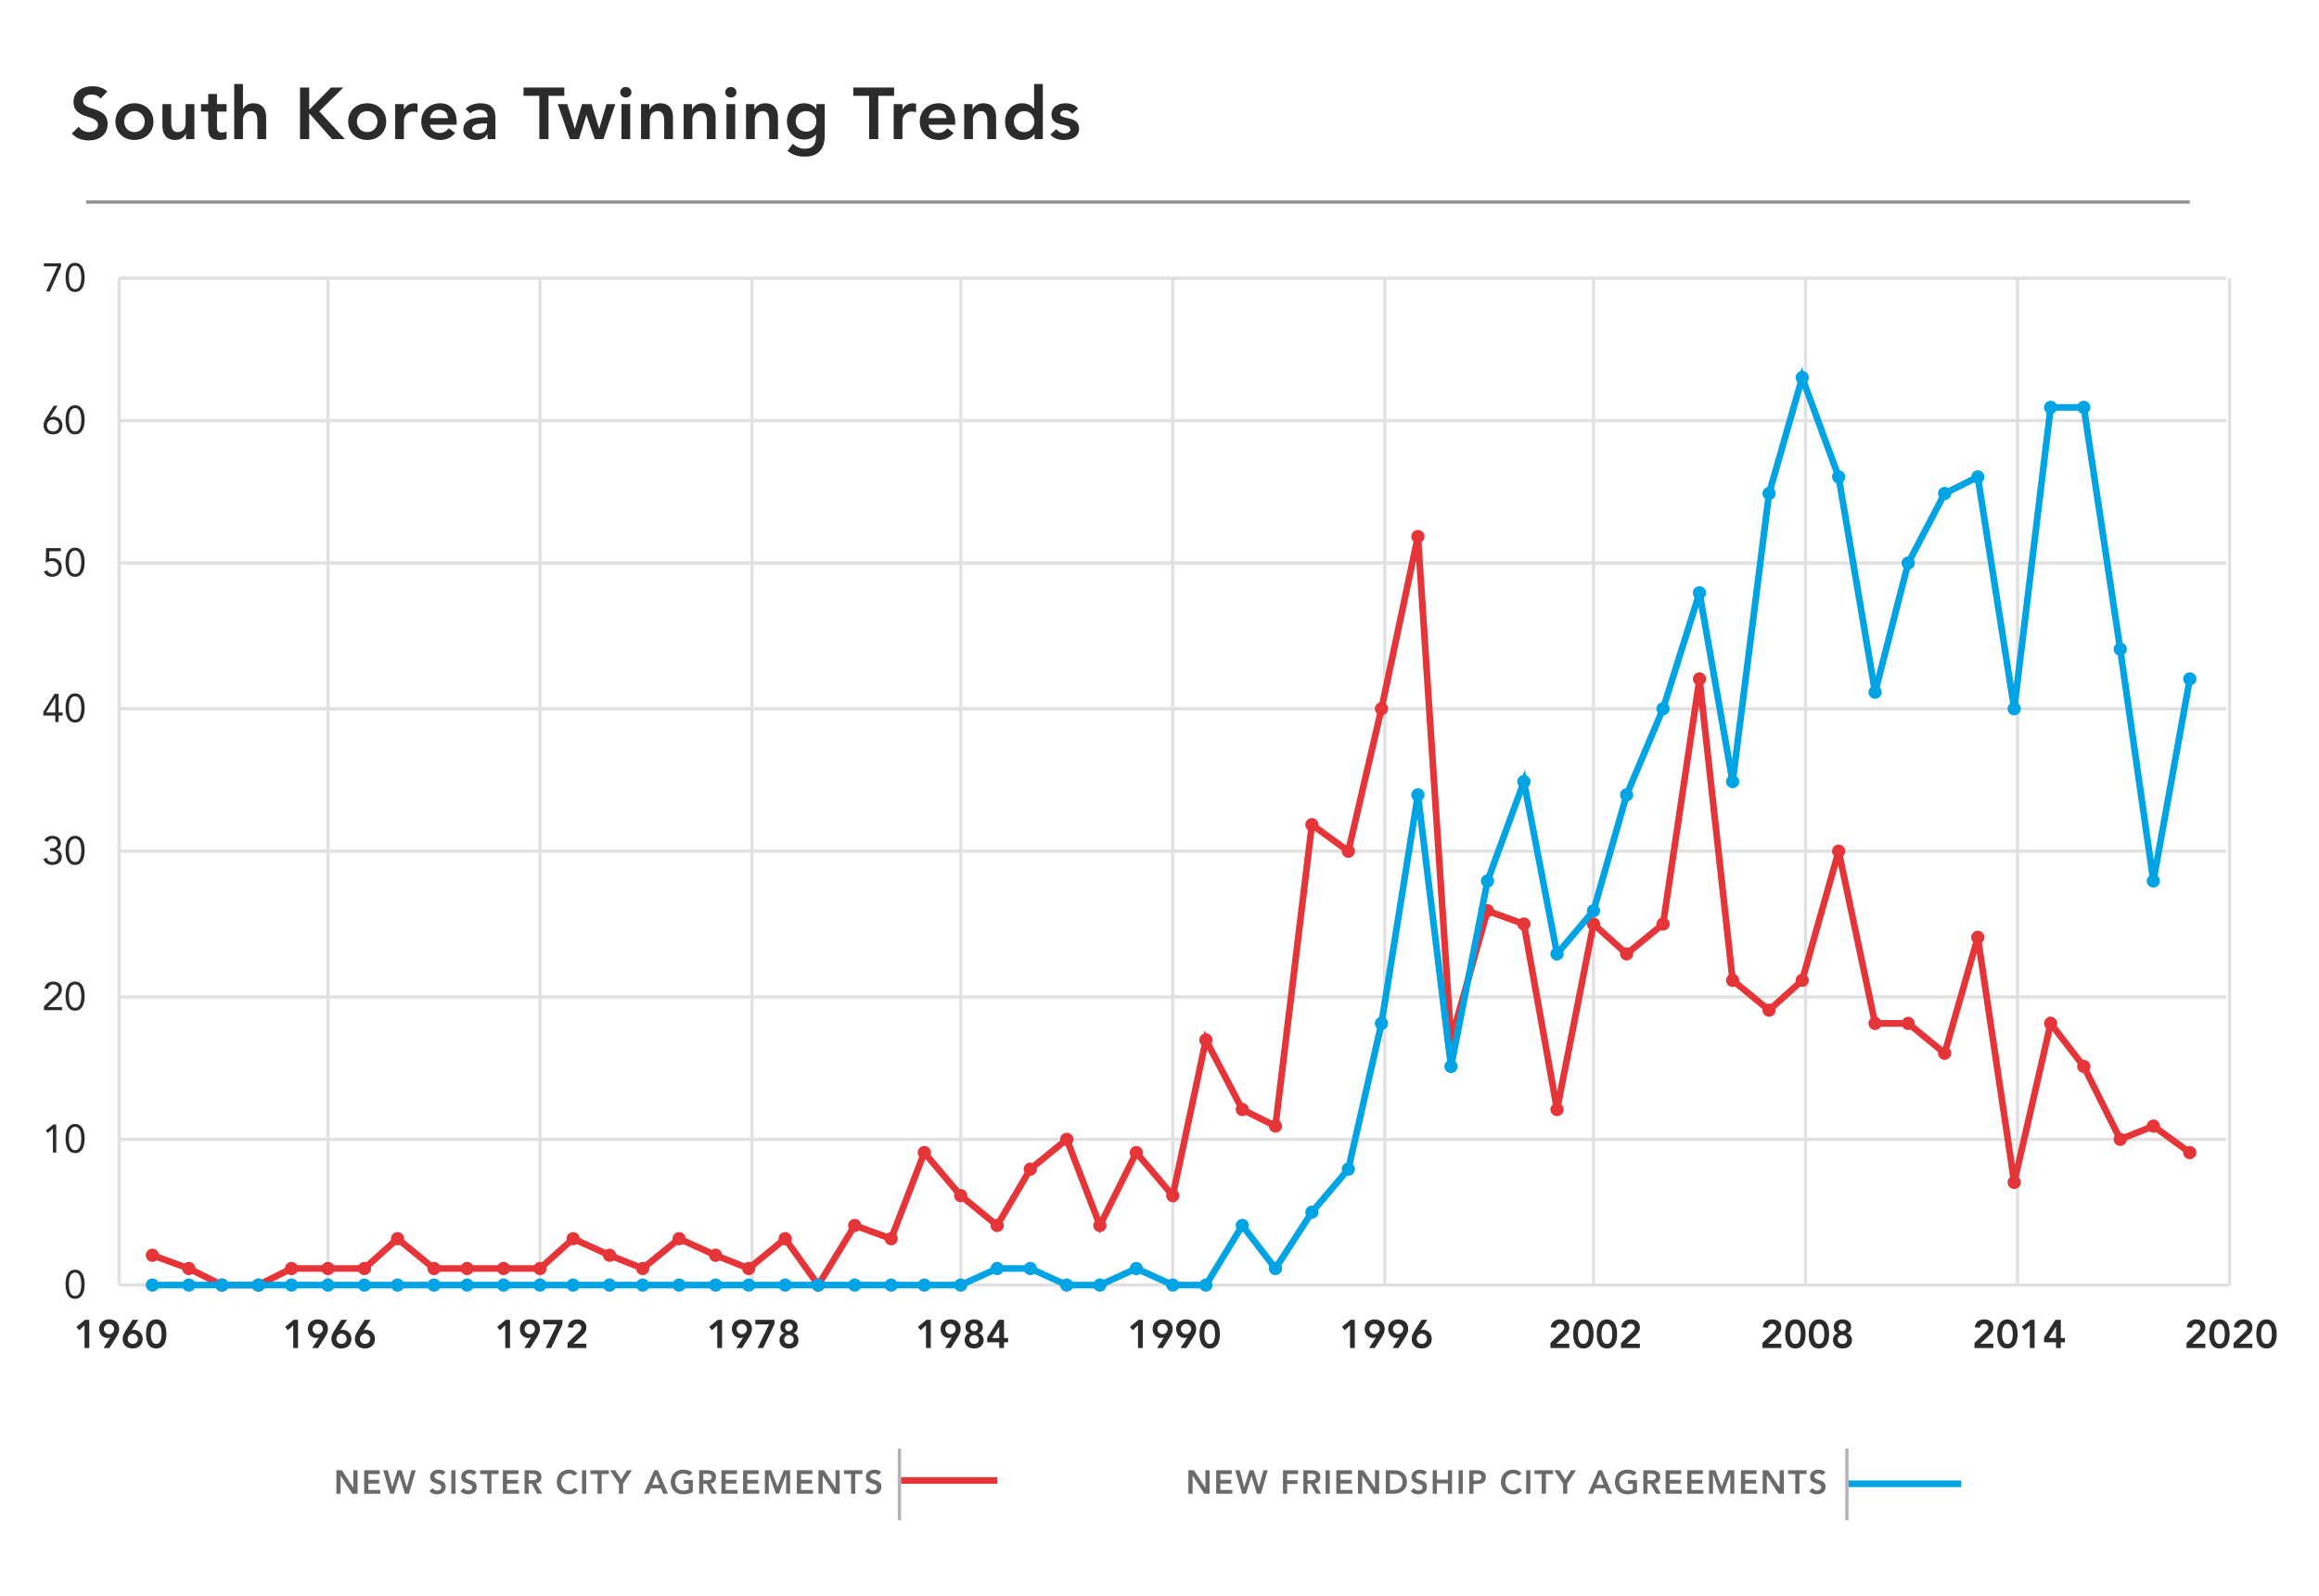 <svg width="700" height="482" viewBox="0 0 700 482" fill="none" xmlns="http://www.w3.org/2000/svg">
<rect x="0" y="0" width="700" height="482" fill="#333333" stroke="none"/>
<g clip-path="url(#clip0)">
<rect width="700" height="482" fill="white"/>
<path d="M32.396 27.634C31.186 26.49 29.558 26.028 27.93 26.028C25.048 26.028 22.188 27.524 22.188 30.736C22.188 36.302 29.58 34.344 29.58 37.754C29.58 39.184 28.128 39.888 26.852 39.888C25.62 39.888 24.454 39.294 23.772 38.26L21.682 40.284C22.958 41.802 24.85 42.396 26.786 42.396C29.844 42.396 32.484 40.768 32.484 37.424C32.484 31.88 25.092 33.662 25.092 30.538C25.092 29.108 26.368 28.536 27.644 28.536C28.722 28.536 29.778 28.932 30.372 29.768L32.396 27.634ZM34.84 36.72C34.84 40.042 37.392 42.264 40.582 42.264C43.772 42.264 46.324 40.042 46.324 36.72C46.324 33.398 43.772 31.176 40.582 31.176C37.392 31.176 34.84 33.398 34.84 36.72ZM37.48 36.72C37.48 35.07 38.646 33.552 40.582 33.552C42.518 33.552 43.684 35.07 43.684 36.72C43.684 38.37 42.518 39.888 40.582 39.888C38.646 39.888 37.48 38.37 37.48 36.72ZM58.672 31.44H56.032V37.204C56.032 38.612 55.35 39.888 53.612 39.888C51.764 39.888 51.676 37.952 51.676 36.786V31.44H49.036V38.106C49.036 40.262 50.048 42.264 52.886 42.264C54.646 42.264 55.636 41.362 56.12 40.306H56.164V42H58.672V31.44ZM62.854 33.684V38.524C62.854 41.01 63.514 42.264 66.308 42.264C66.924 42.264 67.848 42.176 68.398 41.912V39.69C68.068 39.932 67.43 40.02 66.968 40.02C65.802 40.02 65.494 39.36 65.494 38.304V33.684H68.398V31.44H65.494V28.382H62.854V31.44H60.676V33.684H62.854ZM73.338 25.368H70.698V42H73.338V36.236C73.338 34.828 74.02 33.552 75.758 33.552C77.606 33.552 77.695 35.488 77.695 36.654V42H80.335V35.334C80.335 33.178 79.323 31.176 76.484 31.176C74.856 31.176 73.8 32.034 73.382 32.914H73.338V25.368ZM90.562 42H93.334V34.344H93.488L100.242 42H104.136L96.37 33.618L103.652 26.424H99.912L93.466 33.024H93.334V26.424H90.562V42ZM105.092 36.72C105.092 40.042 107.644 42.264 110.834 42.264C114.024 42.264 116.576 40.042 116.576 36.72C116.576 33.398 114.024 31.176 110.834 31.176C107.644 31.176 105.092 33.398 105.092 36.72ZM107.732 36.72C107.732 35.07 108.898 33.552 110.834 33.552C112.77 33.552 113.936 35.07 113.936 36.72C113.936 38.37 112.77 39.888 110.834 39.888C108.898 39.888 107.732 38.37 107.732 36.72ZM119.288 42H121.928V36.346C121.928 35.774 122.28 33.684 124.766 33.684C125.184 33.684 125.602 33.772 126.042 33.882V31.33C125.734 31.242 125.426 31.176 125.096 31.176C123.71 31.176 122.544 31.902 121.972 33.112H121.928V31.44H119.288V42ZM137.855 37.644V36.918C137.855 33.244 135.853 31.176 132.905 31.176C129.715 31.176 127.163 33.398 127.163 36.72C127.163 40.042 129.715 42.264 132.905 42.264C134.577 42.264 136.139 41.67 137.371 40.152L135.479 38.722C134.819 39.536 133.961 40.152 132.641 40.152C131.167 40.152 129.979 39.206 129.803 37.644H137.855ZM129.803 35.664C130.001 34.146 130.969 33.156 132.531 33.156C134.181 33.156 135.193 34.124 135.215 35.664H129.803ZM147.164 42H149.54V35.928C149.54 34.432 149.54 31.176 145.03 31.176C143.358 31.176 141.708 31.682 140.542 32.87L141.928 34.256C142.632 33.596 143.644 33.156 144.744 33.156C146.152 33.156 147.164 33.838 147.164 35.136V35.422H146.504C143.864 35.422 139.86 35.664 139.86 39.096C139.86 41.186 141.752 42.264 143.71 42.264C145.118 42.264 146.35 41.736 147.098 40.548H147.164V42ZM147.01 37.864C147.01 39.338 146.152 40.284 144.348 40.284C143.49 40.284 142.5 39.866 142.5 38.898C142.5 37.38 145.008 37.27 146.46 37.27H147.01V37.864ZM162.801 42H165.573V28.932H170.347V26.424H158.027V28.932H162.801V42ZM172.036 42H174.764L176.986 34.784H177.03L179.538 42H182.156L185.742 31.44H183.08L180.88 38.832H180.836L178.548 31.44H175.688L173.554 38.832H173.51L171.222 31.44H168.362L172.036 42ZM187.586 42H190.226V31.44H187.586V42ZM187.212 27.854C187.212 28.69 187.916 29.438 188.884 29.438C189.852 29.438 190.6 28.756 190.6 27.854C190.6 26.952 189.852 26.27 188.884 26.27C187.916 26.27 187.212 27.018 187.212 27.854ZM193.496 42H196.136V36.236C196.136 34.828 196.818 33.552 198.556 33.552C200.404 33.552 200.492 35.488 200.492 36.654V42H203.132V35.334C203.132 33.178 202.12 31.176 199.282 31.176C197.522 31.176 196.532 32.078 196.048 33.134H196.004V31.44H193.496V42ZM206.368 42H209.008V36.236C209.008 34.828 209.69 33.552 211.428 33.552C213.276 33.552 213.364 35.488 213.364 36.654V42H216.004V35.334C216.004 33.178 214.992 31.176 212.154 31.176C210.394 31.176 209.404 32.078 208.92 33.134H208.876V31.44H206.368V42ZM219.285 42H221.925V31.44H219.285V42ZM218.911 27.854C218.911 28.69 219.615 29.438 220.583 29.438C221.551 29.438 222.299 28.756 222.299 27.854C222.299 26.952 221.551 26.27 220.583 26.27C219.615 26.27 218.911 27.018 218.911 27.854ZM225.195 42H227.835V36.236C227.835 34.828 228.517 33.552 230.255 33.552C232.103 33.552 232.191 35.488 232.191 36.654V42H234.831V35.334C234.831 33.178 233.819 31.176 230.981 31.176C229.221 31.176 228.231 32.078 227.747 33.134H227.703V31.44H225.195V42ZM246.428 31.44V33.024H246.384C245.614 31.748 244.228 31.176 242.754 31.176C239.498 31.176 237.54 33.596 237.54 36.72C237.54 39.712 239.63 42.132 242.798 42.132C244.118 42.132 245.482 41.626 246.252 40.592H246.296V41.362C246.296 43.452 245.504 44.904 242.952 44.904C241.478 44.904 240.378 44.354 239.322 43.386L237.738 45.542C239.234 46.862 241.016 47.28 242.974 47.28C247.088 47.28 248.936 44.86 248.936 41.054V31.44H246.428ZM243.304 33.552C245.218 33.552 246.428 34.828 246.428 36.654C246.428 38.414 245.24 39.756 243.282 39.756C241.5 39.756 240.18 38.37 240.18 36.698C240.18 34.828 241.456 33.552 243.304 33.552ZM262.346 42H265.118V28.932H269.892V26.424H257.572V28.932H262.346V42ZM269.767 42H272.407V36.346C272.407 35.774 272.759 33.684 275.245 33.684C275.663 33.684 276.081 33.772 276.521 33.882V31.33C276.213 31.242 275.905 31.176 275.575 31.176C274.189 31.176 273.023 31.902 272.451 33.112H272.407V31.44H269.767V42ZM288.334 37.644V36.918C288.334 33.244 286.332 31.176 283.384 31.176C280.194 31.176 277.642 33.398 277.642 36.72C277.642 40.042 280.194 42.264 283.384 42.264C285.056 42.264 286.618 41.67 287.85 40.152L285.958 38.722C285.298 39.536 284.44 40.152 283.12 40.152C281.646 40.152 280.458 39.206 280.282 37.644H288.334ZM280.282 35.664C280.48 34.146 281.448 33.156 283.01 33.156C284.66 33.156 285.672 34.124 285.694 35.664H280.282ZM291.043 42H293.683V36.236C293.683 34.828 294.365 33.552 296.103 33.552C297.951 33.552 298.039 35.488 298.039 36.654V42H300.679V35.334C300.679 33.178 299.667 31.176 296.829 31.176C295.069 31.176 294.079 32.078 293.595 33.134H293.551V31.44H291.043V42ZM312.275 42H314.783V25.368H312.143V32.782H312.077C311.527 32.1 310.471 31.176 308.491 31.176C305.477 31.176 303.387 33.596 303.387 36.72C303.387 39.844 305.345 42.264 308.601 42.264C310.075 42.264 311.461 41.692 312.231 40.416H312.275V42ZM306.027 36.72C306.027 35.07 307.193 33.552 309.129 33.552C311.065 33.552 312.231 35.07 312.231 36.72C312.231 38.37 311.065 39.888 309.129 39.888C307.193 39.888 306.027 38.37 306.027 36.72ZM325.404 32.782C324.546 31.616 323.05 31.176 321.642 31.176C319.508 31.176 317.396 32.232 317.396 34.586C317.396 38.612 323.094 36.896 323.094 39.074C323.094 39.91 322.104 40.284 321.334 40.284C320.212 40.284 319.508 39.734 318.826 38.986L317.066 40.636C318.144 41.846 319.552 42.264 321.18 42.264C323.336 42.264 325.734 41.384 325.734 38.876C325.734 34.762 320.036 36.302 320.036 34.41C320.036 33.618 320.872 33.288 321.576 33.288C322.478 33.288 323.138 33.662 323.644 34.366L325.404 32.782Z" fill="#2B2B2B"/>
<path d="M26 61H661" stroke="#4A4A4A" stroke-opacity="0.6"/>
<path d="M25.513 400.16L23.917 401.636L23.077 400.64L25.645 398.504H26.953V407H25.513V400.16ZM31.258 407L33.298 403.856L33.274 403.832C33.186 403.88 33.066 403.916 32.914 403.94C32.77 403.964 32.626 403.976 32.482 403.976C32.106 403.976 31.762 403.904 31.45 403.76C31.138 403.616 30.866 403.42 30.634 403.172C30.41 402.924 30.234 402.636 30.106 402.308C29.986 401.98 29.926 401.632 29.926 401.264C29.926 400.824 30.002 400.424 30.154 400.064C30.306 399.704 30.514 399.4 30.778 399.152C31.05 398.896 31.37 398.7 31.738 398.564C32.114 398.428 32.518 398.36 32.95 398.36C33.39 398.36 33.794 398.428 34.162 398.564C34.538 398.692 34.858 398.88 35.122 399.128C35.394 399.376 35.602 399.68 35.746 400.04C35.898 400.4 35.974 400.804 35.974 401.252C35.974 401.7 35.898 402.108 35.746 402.476C35.602 402.836 35.414 403.204 35.182 403.58L33.01 407H31.258ZM34.462 401.276C34.462 401.06 34.422 400.86 34.342 400.676C34.262 400.484 34.15 400.32 34.006 400.184C33.87 400.04 33.706 399.928 33.514 399.848C33.33 399.768 33.13 399.728 32.914 399.728C32.698 399.728 32.494 399.768 32.302 399.848C32.118 399.928 31.954 400.04 31.81 400.184C31.674 400.32 31.566 400.484 31.486 400.676C31.406 400.86 31.366 401.06 31.366 401.276C31.366 401.492 31.406 401.696 31.486 401.888C31.566 402.072 31.674 402.236 31.81 402.38C31.954 402.516 32.118 402.624 32.302 402.704C32.494 402.784 32.698 402.824 32.914 402.824C33.13 402.824 33.33 402.784 33.514 402.704C33.706 402.624 33.87 402.516 34.006 402.38C34.15 402.236 34.262 402.072 34.342 401.888C34.422 401.696 34.462 401.492 34.462 401.276ZM41.744 398.504L39.704 401.648L39.728 401.672C39.816 401.624 39.932 401.588 40.076 401.564C40.228 401.54 40.376 401.528 40.52 401.528C40.896 401.528 41.24 401.6 41.552 401.744C41.864 401.888 42.132 402.084 42.356 402.332C42.588 402.58 42.764 402.868 42.884 403.196C43.012 403.524 43.076 403.872 43.076 404.24C43.076 404.68 43 405.08 42.848 405.44C42.696 405.8 42.484 406.108 42.212 406.364C41.948 406.612 41.628 406.804 41.252 406.94C40.884 407.076 40.484 407.144 40.052 407.144C39.604 407.144 39.196 407.08 38.828 406.952C38.46 406.816 38.14 406.624 37.868 406.376C37.604 406.128 37.396 405.824 37.244 405.464C37.1 405.104 37.028 404.7 37.028 404.252C37.028 403.804 37.1 403.4 37.244 403.04C37.396 402.672 37.588 402.3 37.82 401.924L39.992 398.504H41.744ZM38.54 404.228C38.54 404.444 38.58 404.648 38.66 404.84C38.74 405.024 38.848 405.188 38.984 405.332C39.128 405.468 39.292 405.576 39.476 405.656C39.668 405.736 39.872 405.776 40.088 405.776C40.304 405.776 40.504 405.736 40.688 405.656C40.88 405.576 41.044 405.468 41.18 405.332C41.324 405.188 41.436 405.024 41.516 404.84C41.596 404.648 41.636 404.444 41.636 404.228C41.636 404.012 41.596 403.812 41.516 403.628C41.436 403.436 41.324 403.272 41.18 403.136C41.044 402.992 40.88 402.88 40.688 402.8C40.504 402.72 40.304 402.68 40.088 402.68C39.872 402.68 39.668 402.72 39.476 402.8C39.292 402.88 39.128 402.992 38.984 403.136C38.848 403.272 38.74 403.436 38.66 403.628C38.58 403.812 38.54 404.012 38.54 404.228ZM44.082 402.752C44.082 402.08 44.134 401.508 44.238 401.036C44.35 400.556 44.494 400.156 44.67 399.836C44.846 399.508 45.042 399.248 45.258 399.056C45.482 398.856 45.706 398.708 45.93 398.612C46.162 398.508 46.382 398.44 46.59 398.408C46.806 398.376 46.994 398.36 47.154 398.36C47.314 398.36 47.498 398.376 47.706 398.408C47.922 398.44 48.142 398.508 48.366 398.612C48.598 398.708 48.822 398.856 49.038 399.056C49.262 399.248 49.462 399.508 49.638 399.836C49.814 400.156 49.954 400.556 50.058 401.036C50.17 401.508 50.226 402.08 50.226 402.752C50.226 403.424 50.17 404 50.058 404.48C49.954 404.952 49.814 405.352 49.638 405.68C49.462 406 49.262 406.26 49.038 406.46C48.822 406.652 48.598 406.8 48.366 406.904C48.142 407 47.922 407.064 47.706 407.096C47.498 407.128 47.314 407.144 47.154 407.144C46.994 407.144 46.806 407.128 46.59 407.096C46.382 407.064 46.162 407 45.93 406.904C45.706 406.8 45.482 406.652 45.258 406.46C45.042 406.26 44.846 406 44.67 405.68C44.494 405.352 44.35 404.952 44.238 404.48C44.134 404 44.082 403.424 44.082 402.752ZM45.522 402.752C45.522 403.016 45.538 403.324 45.57 403.676C45.61 404.02 45.686 404.348 45.798 404.66C45.91 404.972 46.074 405.236 46.29 405.452C46.506 405.668 46.794 405.776 47.154 405.776C47.514 405.776 47.802 405.668 48.018 405.452C48.234 405.236 48.398 404.972 48.51 404.66C48.622 404.348 48.694 404.02 48.726 403.676C48.766 403.324 48.786 403.016 48.786 402.752C48.786 402.488 48.766 402.184 48.726 401.84C48.694 401.488 48.622 401.156 48.51 400.844C48.398 400.532 48.234 400.268 48.018 400.052C47.802 399.836 47.514 399.728 47.154 399.728C46.794 399.728 46.506 399.836 46.29 400.052C46.074 400.268 45.91 400.532 45.798 400.844C45.686 401.156 45.61 401.488 45.57 401.84C45.538 402.184 45.522 402.488 45.522 402.752Z" fill="#2B2B2B"/>
<path d="M88.513 400.16L86.917 401.636L86.077 400.64L88.645 398.504H89.953V407H88.513V400.16ZM94.258 407L96.298 403.856L96.274 403.832C96.186 403.88 96.066 403.916 95.914 403.94C95.77 403.964 95.626 403.976 95.482 403.976C95.106 403.976 94.762 403.904 94.45 403.76C94.138 403.616 93.866 403.42 93.634 403.172C93.41 402.924 93.234 402.636 93.106 402.308C92.986 401.98 92.926 401.632 92.926 401.264C92.926 400.824 93.002 400.424 93.154 400.064C93.306 399.704 93.514 399.4 93.778 399.152C94.05 398.896 94.37 398.7 94.738 398.564C95.114 398.428 95.518 398.36 95.95 398.36C96.39 398.36 96.794 398.428 97.162 398.564C97.538 398.692 97.858 398.88 98.122 399.128C98.394 399.376 98.602 399.68 98.746 400.04C98.898 400.4 98.974 400.804 98.974 401.252C98.974 401.7 98.898 402.108 98.746 402.476C98.602 402.836 98.414 403.204 98.182 403.58L96.01 407H94.258ZM97.462 401.276C97.462 401.06 97.422 400.86 97.342 400.676C97.262 400.484 97.15 400.32 97.006 400.184C96.87 400.04 96.706 399.928 96.514 399.848C96.33 399.768 96.13 399.728 95.914 399.728C95.698 399.728 95.494 399.768 95.302 399.848C95.118 399.928 94.954 400.04 94.81 400.184C94.674 400.32 94.566 400.484 94.486 400.676C94.406 400.86 94.366 401.06 94.366 401.276C94.366 401.492 94.406 401.696 94.486 401.888C94.566 402.072 94.674 402.236 94.81 402.38C94.954 402.516 95.118 402.624 95.302 402.704C95.494 402.784 95.698 402.824 95.914 402.824C96.13 402.824 96.33 402.784 96.514 402.704C96.706 402.624 96.87 402.516 97.006 402.38C97.15 402.236 97.262 402.072 97.342 401.888C97.422 401.696 97.462 401.492 97.462 401.276ZM104.744 398.504L102.704 401.648L102.728 401.672C102.816 401.624 102.932 401.588 103.076 401.564C103.228 401.54 103.376 401.528 103.52 401.528C103.896 401.528 104.24 401.6 104.552 401.744C104.864 401.888 105.132 402.084 105.356 402.332C105.588 402.58 105.764 402.868 105.884 403.196C106.012 403.524 106.076 403.872 106.076 404.24C106.076 404.68 106 405.08 105.848 405.44C105.696 405.8 105.484 406.108 105.212 406.364C104.948 406.612 104.628 406.804 104.252 406.94C103.884 407.076 103.484 407.144 103.052 407.144C102.604 407.144 102.196 407.08 101.828 406.952C101.46 406.816 101.14 406.624 100.868 406.376C100.604 406.128 100.396 405.824 100.244 405.464C100.1 405.104 100.028 404.7 100.028 404.252C100.028 403.804 100.1 403.4 100.244 403.04C100.396 402.672 100.588 402.3 100.82 401.924L102.992 398.504H104.744ZM101.54 404.228C101.54 404.444 101.58 404.648 101.66 404.84C101.74 405.024 101.848 405.188 101.984 405.332C102.128 405.468 102.292 405.576 102.476 405.656C102.668 405.736 102.872 405.776 103.088 405.776C103.304 405.776 103.504 405.736 103.688 405.656C103.88 405.576 104.044 405.468 104.18 405.332C104.324 405.188 104.436 405.024 104.516 404.84C104.596 404.648 104.636 404.444 104.636 404.228C104.636 404.012 104.596 403.812 104.516 403.628C104.436 403.436 104.324 403.272 104.18 403.136C104.044 402.992 103.88 402.88 103.688 402.8C103.504 402.72 103.304 402.68 103.088 402.68C102.872 402.68 102.668 402.72 102.476 402.8C102.292 402.88 102.128 402.992 101.984 403.136C101.848 403.272 101.74 403.436 101.66 403.628C101.58 403.812 101.54 404.012 101.54 404.228ZM111.846 398.504L109.806 401.648L109.83 401.672C109.918 401.624 110.034 401.588 110.178 401.564C110.33 401.54 110.478 401.528 110.622 401.528C110.998 401.528 111.342 401.6 111.654 401.744C111.966 401.888 112.234 402.084 112.458 402.332C112.69 402.58 112.866 402.868 112.986 403.196C113.114 403.524 113.178 403.872 113.178 404.24C113.178 404.68 113.102 405.08 112.95 405.44C112.798 405.8 112.586 406.108 112.314 406.364C112.05 406.612 111.73 406.804 111.354 406.94C110.986 407.076 110.586 407.144 110.154 407.144C109.706 407.144 109.298 407.08 108.93 406.952C108.562 406.816 108.242 406.624 107.97 406.376C107.706 406.128 107.498 405.824 107.346 405.464C107.202 405.104 107.13 404.7 107.13 404.252C107.13 403.804 107.202 403.4 107.346 403.04C107.498 402.672 107.69 402.3 107.922 401.924L110.094 398.504H111.846ZM108.642 404.228C108.642 404.444 108.682 404.648 108.762 404.84C108.842 405.024 108.95 405.188 109.086 405.332C109.23 405.468 109.394 405.576 109.578 405.656C109.77 405.736 109.974 405.776 110.19 405.776C110.406 405.776 110.606 405.736 110.79 405.656C110.982 405.576 111.146 405.468 111.282 405.332C111.426 405.188 111.538 405.024 111.618 404.84C111.698 404.648 111.738 404.444 111.738 404.228C111.738 404.012 111.698 403.812 111.618 403.628C111.538 403.436 111.426 403.272 111.282 403.136C111.146 402.992 110.982 402.88 110.79 402.8C110.606 402.72 110.406 402.68 110.19 402.68C109.974 402.68 109.77 402.72 109.578 402.8C109.394 402.88 109.23 402.992 109.086 403.136C108.95 403.272 108.842 403.436 108.762 403.628C108.682 403.812 108.642 404.012 108.642 404.228Z" fill="#2B2B2B"/>
<path d="M152.513 400.16L150.917 401.636L150.077 400.64L152.645 398.504H153.953V407H152.513V400.16ZM158.258 407L160.298 403.856L160.274 403.832C160.186 403.88 160.066 403.916 159.914 403.94C159.77 403.964 159.626 403.976 159.482 403.976C159.106 403.976 158.762 403.904 158.45 403.76C158.138 403.616 157.866 403.42 157.634 403.172C157.41 402.924 157.234 402.636 157.106 402.308C156.986 401.98 156.926 401.632 156.926 401.264C156.926 400.824 157.002 400.424 157.154 400.064C157.306 399.704 157.514 399.4 157.778 399.152C158.05 398.896 158.37 398.7 158.738 398.564C159.114 398.428 159.518 398.36 159.95 398.36C160.39 398.36 160.794 398.428 161.162 398.564C161.538 398.692 161.858 398.88 162.122 399.128C162.394 399.376 162.602 399.68 162.746 400.04C162.898 400.4 162.974 400.804 162.974 401.252C162.974 401.7 162.898 402.108 162.746 402.476C162.602 402.836 162.414 403.204 162.182 403.58L160.01 407H158.258ZM161.462 401.276C161.462 401.06 161.422 400.86 161.342 400.676C161.262 400.484 161.15 400.32 161.006 400.184C160.87 400.04 160.706 399.928 160.514 399.848C160.33 399.768 160.13 399.728 159.914 399.728C159.698 399.728 159.494 399.768 159.302 399.848C159.118 399.928 158.954 400.04 158.81 400.184C158.674 400.32 158.566 400.484 158.486 400.676C158.406 400.86 158.366 401.06 158.366 401.276C158.366 401.492 158.406 401.696 158.486 401.888C158.566 402.072 158.674 402.236 158.81 402.38C158.954 402.516 159.118 402.624 159.302 402.704C159.494 402.784 159.698 402.824 159.914 402.824C160.13 402.824 160.33 402.784 160.514 402.704C160.706 402.624 160.87 402.516 161.006 402.38C161.15 402.236 161.262 402.072 161.342 401.888C161.422 401.696 161.462 401.492 161.462 401.276ZM164.004 398.504H169.776V399.824L166.38 407H164.688L168.156 399.872H164.004V398.504ZM171.31 405.476L174.61 402.284C174.706 402.188 174.806 402.088 174.91 401.984C175.014 401.872 175.106 401.756 175.186 401.636C175.274 401.516 175.346 401.392 175.402 401.264C175.458 401.128 175.486 400.988 175.486 400.844C175.486 400.668 175.45 400.512 175.378 400.376C175.314 400.24 175.226 400.124 175.114 400.028C175.002 399.932 174.87 399.86 174.718 399.812C174.574 399.756 174.418 399.728 174.25 399.728C173.89 399.728 173.594 399.832 173.362 400.04C173.13 400.248 172.99 400.528 172.942 400.88L171.43 400.76C171.462 400.368 171.554 400.024 171.706 399.728C171.866 399.424 172.07 399.172 172.318 398.972C172.566 398.772 172.854 398.62 173.182 398.516C173.51 398.412 173.866 398.36 174.25 398.36C174.634 398.36 174.99 398.412 175.318 398.516C175.654 398.612 175.946 398.76 176.194 398.96C176.442 399.152 176.638 399.4 176.782 399.704C176.926 400.008 176.998 400.364 176.998 400.772C176.998 401.308 176.874 401.772 176.626 402.164C176.386 402.548 176.074 402.916 175.69 403.268L173.062 405.704H176.998V407H171.31V405.476Z" fill="#2B2B2B"/>
<path d="M216.513 400.16L214.917 401.636L214.077 400.64L216.645 398.504H217.953V407H216.513V400.16ZM222.258 407L224.298 403.856L224.274 403.832C224.186 403.88 224.066 403.916 223.914 403.94C223.77 403.964 223.626 403.976 223.482 403.976C223.106 403.976 222.762 403.904 222.45 403.76C222.138 403.616 221.866 403.42 221.634 403.172C221.41 402.924 221.234 402.636 221.106 402.308C220.986 401.98 220.926 401.632 220.926 401.264C220.926 400.824 221.002 400.424 221.154 400.064C221.306 399.704 221.514 399.4 221.778 399.152C222.05 398.896 222.37 398.7 222.738 398.564C223.114 398.428 223.518 398.36 223.95 398.36C224.39 398.36 224.794 398.428 225.162 398.564C225.538 398.692 225.858 398.88 226.122 399.128C226.394 399.376 226.602 399.68 226.746 400.04C226.898 400.4 226.974 400.804 226.974 401.252C226.974 401.7 226.898 402.108 226.746 402.476C226.602 402.836 226.414 403.204 226.182 403.58L224.01 407H222.258ZM225.462 401.276C225.462 401.06 225.422 400.86 225.342 400.676C225.262 400.484 225.15 400.32 225.006 400.184C224.87 400.04 224.706 399.928 224.514 399.848C224.33 399.768 224.13 399.728 223.914 399.728C223.698 399.728 223.494 399.768 223.302 399.848C223.118 399.928 222.954 400.04 222.81 400.184C222.674 400.32 222.566 400.484 222.486 400.676C222.406 400.86 222.366 401.06 222.366 401.276C222.366 401.492 222.406 401.696 222.486 401.888C222.566 402.072 222.674 402.236 222.81 402.38C222.954 402.516 223.118 402.624 223.302 402.704C223.494 402.784 223.698 402.824 223.914 402.824C224.13 402.824 224.33 402.784 224.514 402.704C224.706 402.624 224.87 402.516 225.006 402.38C225.15 402.236 225.262 402.072 225.342 401.888C225.422 401.696 225.462 401.492 225.462 401.276ZM228.004 398.504H233.776V399.824L230.38 407H228.688L232.156 399.872H228.004V398.504ZM238.154 398.36C238.514 398.36 238.85 398.412 239.162 398.516C239.482 398.612 239.758 398.756 239.99 398.948C240.23 399.132 240.418 399.364 240.554 399.644C240.69 399.916 240.758 400.232 240.758 400.592C240.758 401.048 240.65 401.448 240.434 401.792C240.226 402.136 239.906 402.372 239.474 402.5V402.524C239.674 402.564 239.866 402.648 240.05 402.776C240.242 402.896 240.41 403.048 240.554 403.232C240.698 403.408 240.81 403.612 240.89 403.844C240.978 404.076 241.022 404.324 241.022 404.588C241.022 405.012 240.946 405.384 240.794 405.704C240.642 406.016 240.438 406.28 240.182 406.496C239.926 406.712 239.622 406.876 239.27 406.988C238.918 407.092 238.546 407.144 238.154 407.144C237.754 407.144 237.378 407.092 237.026 406.988C236.682 406.876 236.382 406.712 236.126 406.496C235.87 406.28 235.666 406.016 235.514 405.704C235.362 405.384 235.286 405.012 235.286 404.588C235.286 404.324 235.326 404.076 235.406 403.844C235.494 403.612 235.61 403.408 235.754 403.232C235.898 403.048 236.062 402.896 236.246 402.776C236.438 402.648 236.634 402.564 236.834 402.524V402.5C236.402 402.372 236.078 402.136 235.862 401.792C235.654 401.448 235.55 401.048 235.55 400.592C235.55 400.232 235.618 399.916 235.754 399.644C235.89 399.364 236.074 399.132 236.306 398.948C236.546 398.756 236.822 398.612 237.134 398.516C237.454 398.412 237.794 398.36 238.154 398.36ZM238.154 399.584C237.786 399.584 237.498 399.696 237.29 399.92C237.09 400.144 236.99 400.416 236.99 400.736C236.99 401.072 237.094 401.356 237.302 401.588C237.51 401.812 237.794 401.924 238.154 401.924C238.314 401.924 238.462 401.896 238.598 401.84C238.742 401.776 238.866 401.692 238.97 401.588C239.082 401.476 239.166 401.348 239.222 401.204C239.286 401.06 239.318 400.904 239.318 400.736C239.318 400.416 239.206 400.144 238.982 399.92C238.766 399.696 238.49 399.584 238.154 399.584ZM238.154 403.076C237.962 403.076 237.778 403.108 237.602 403.172C237.426 403.236 237.274 403.328 237.146 403.448C237.018 403.568 236.914 403.712 236.834 403.88C236.762 404.04 236.726 404.216 236.726 404.408C236.726 404.816 236.858 405.148 237.122 405.404C237.394 405.652 237.738 405.776 238.154 405.776C238.57 405.776 238.91 405.652 239.174 405.404C239.446 405.148 239.582 404.816 239.582 404.408C239.582 404.216 239.542 404.04 239.462 403.88C239.39 403.712 239.29 403.568 239.162 403.448C239.034 403.328 238.882 403.236 238.706 403.172C238.53 403.108 238.346 403.076 238.154 403.076Z" fill="#2B2B2B"/>
<path d="M279.513 400.16L277.917 401.636L277.077 400.64L279.645 398.504H280.953V407H279.513V400.16ZM285.258 407L287.298 403.856L287.274 403.832C287.186 403.88 287.066 403.916 286.914 403.94C286.77 403.964 286.626 403.976 286.482 403.976C286.106 403.976 285.762 403.904 285.45 403.76C285.138 403.616 284.866 403.42 284.634 403.172C284.41 402.924 284.234 402.636 284.106 402.308C283.986 401.98 283.926 401.632 283.926 401.264C283.926 400.824 284.002 400.424 284.154 400.064C284.306 399.704 284.514 399.4 284.778 399.152C285.05 398.896 285.37 398.7 285.738 398.564C286.114 398.428 286.518 398.36 286.95 398.36C287.39 398.36 287.794 398.428 288.162 398.564C288.538 398.692 288.858 398.88 289.122 399.128C289.394 399.376 289.602 399.68 289.746 400.04C289.898 400.4 289.974 400.804 289.974 401.252C289.974 401.7 289.898 402.108 289.746 402.476C289.602 402.836 289.414 403.204 289.182 403.58L287.01 407H285.258ZM288.462 401.276C288.462 401.06 288.422 400.86 288.342 400.676C288.262 400.484 288.15 400.32 288.006 400.184C287.87 400.04 287.706 399.928 287.514 399.848C287.33 399.768 287.13 399.728 286.914 399.728C286.698 399.728 286.494 399.768 286.302 399.848C286.118 399.928 285.954 400.04 285.81 400.184C285.674 400.32 285.566 400.484 285.486 400.676C285.406 400.86 285.366 401.06 285.366 401.276C285.366 401.492 285.406 401.696 285.486 401.888C285.566 402.072 285.674 402.236 285.81 402.38C285.954 402.516 286.118 402.624 286.302 402.704C286.494 402.784 286.698 402.824 286.914 402.824C287.13 402.824 287.33 402.784 287.514 402.704C287.706 402.624 287.87 402.516 288.006 402.38C288.15 402.236 288.262 402.072 288.342 401.888C288.422 401.696 288.462 401.492 288.462 401.276ZM294.052 398.36C294.412 398.36 294.748 398.412 295.06 398.516C295.38 398.612 295.656 398.756 295.888 398.948C296.128 399.132 296.316 399.364 296.452 399.644C296.588 399.916 296.656 400.232 296.656 400.592C296.656 401.048 296.548 401.448 296.332 401.792C296.124 402.136 295.804 402.372 295.372 402.5V402.524C295.572 402.564 295.764 402.648 295.948 402.776C296.14 402.896 296.308 403.048 296.452 403.232C296.596 403.408 296.708 403.612 296.788 403.844C296.876 404.076 296.92 404.324 296.92 404.588C296.92 405.012 296.844 405.384 296.692 405.704C296.54 406.016 296.336 406.28 296.08 406.496C295.824 406.712 295.52 406.876 295.168 406.988C294.816 407.092 294.444 407.144 294.052 407.144C293.652 407.144 293.276 407.092 292.924 406.988C292.58 406.876 292.28 406.712 292.024 406.496C291.768 406.28 291.564 406.016 291.412 405.704C291.26 405.384 291.184 405.012 291.184 404.588C291.184 404.324 291.224 404.076 291.304 403.844C291.392 403.612 291.508 403.408 291.652 403.232C291.796 403.048 291.96 402.896 292.144 402.776C292.336 402.648 292.532 402.564 292.732 402.524V402.5C292.3 402.372 291.976 402.136 291.76 401.792C291.552 401.448 291.448 401.048 291.448 400.592C291.448 400.232 291.516 399.916 291.652 399.644C291.788 399.364 291.972 399.132 292.204 398.948C292.444 398.756 292.72 398.612 293.032 398.516C293.352 398.412 293.692 398.36 294.052 398.36ZM294.052 399.584C293.684 399.584 293.396 399.696 293.188 399.92C292.988 400.144 292.888 400.416 292.888 400.736C292.888 401.072 292.992 401.356 293.2 401.588C293.408 401.812 293.692 401.924 294.052 401.924C294.212 401.924 294.36 401.896 294.496 401.84C294.64 401.776 294.764 401.692 294.868 401.588C294.98 401.476 295.064 401.348 295.12 401.204C295.184 401.06 295.216 400.904 295.216 400.736C295.216 400.416 295.104 400.144 294.88 399.92C294.664 399.696 294.388 399.584 294.052 399.584ZM294.052 403.076C293.86 403.076 293.676 403.108 293.5 403.172C293.324 403.236 293.172 403.328 293.044 403.448C292.916 403.568 292.812 403.712 292.732 403.88C292.66 404.04 292.624 404.216 292.624 404.408C292.624 404.816 292.756 405.148 293.02 405.404C293.292 405.652 293.636 405.776 294.052 405.776C294.468 405.776 294.808 405.652 295.072 405.404C295.344 405.148 295.48 404.816 295.48 404.408C295.48 404.216 295.44 404.04 295.36 403.88C295.288 403.712 295.188 403.568 295.06 403.448C294.932 403.328 294.78 403.236 294.604 403.172C294.428 403.108 294.244 403.076 294.052 403.076ZM301.622 405.272H298.01V403.844L301.43 398.504H303.062V403.976H304.298V405.272H303.062V407H301.622V405.272ZM301.622 400.544H301.598L299.474 403.976H301.622V400.544Z" fill="#2B2B2B"/>
<path d="M343.513 400.16L341.917 401.636L341.077 400.64L343.645 398.504H344.953V407H343.513V400.16ZM349.258 407L351.298 403.856L351.274 403.832C351.186 403.88 351.066 403.916 350.914 403.94C350.77 403.964 350.626 403.976 350.482 403.976C350.106 403.976 349.762 403.904 349.45 403.76C349.138 403.616 348.866 403.42 348.634 403.172C348.41 402.924 348.234 402.636 348.106 402.308C347.986 401.98 347.926 401.632 347.926 401.264C347.926 400.824 348.002 400.424 348.154 400.064C348.306 399.704 348.514 399.4 348.778 399.152C349.05 398.896 349.37 398.7 349.738 398.564C350.114 398.428 350.518 398.36 350.95 398.36C351.39 398.36 351.794 398.428 352.162 398.564C352.538 398.692 352.858 398.88 353.122 399.128C353.394 399.376 353.602 399.68 353.746 400.04C353.898 400.4 353.974 400.804 353.974 401.252C353.974 401.7 353.898 402.108 353.746 402.476C353.602 402.836 353.414 403.204 353.182 403.58L351.01 407H349.258ZM352.462 401.276C352.462 401.06 352.422 400.86 352.342 400.676C352.262 400.484 352.15 400.32 352.006 400.184C351.87 400.04 351.706 399.928 351.514 399.848C351.33 399.768 351.13 399.728 350.914 399.728C350.698 399.728 350.494 399.768 350.302 399.848C350.118 399.928 349.954 400.04 349.81 400.184C349.674 400.32 349.566 400.484 349.486 400.676C349.406 400.86 349.366 401.06 349.366 401.276C349.366 401.492 349.406 401.696 349.486 401.888C349.566 402.072 349.674 402.236 349.81 402.38C349.954 402.516 350.118 402.624 350.302 402.704C350.494 402.784 350.698 402.824 350.914 402.824C351.13 402.824 351.33 402.784 351.514 402.704C351.706 402.624 351.87 402.516 352.006 402.38C352.15 402.236 352.262 402.072 352.342 401.888C352.422 401.696 352.462 401.492 352.462 401.276ZM356.36 407L358.4 403.856L358.376 403.832C358.288 403.88 358.168 403.916 358.016 403.94C357.872 403.964 357.728 403.976 357.584 403.976C357.208 403.976 356.864 403.904 356.552 403.76C356.24 403.616 355.968 403.42 355.736 403.172C355.512 402.924 355.336 402.636 355.208 402.308C355.088 401.98 355.028 401.632 355.028 401.264C355.028 400.824 355.104 400.424 355.256 400.064C355.408 399.704 355.616 399.4 355.88 399.152C356.152 398.896 356.472 398.7 356.84 398.564C357.216 398.428 357.62 398.36 358.052 398.36C358.492 398.36 358.896 398.428 359.264 398.564C359.64 398.692 359.96 398.88 360.224 399.128C360.496 399.376 360.704 399.68 360.848 400.04C361 400.4 361.076 400.804 361.076 401.252C361.076 401.7 361 402.108 360.848 402.476C360.704 402.836 360.516 403.204 360.284 403.58L358.112 407H356.36ZM359.564 401.276C359.564 401.06 359.524 400.86 359.444 400.676C359.364 400.484 359.252 400.32 359.108 400.184C358.972 400.04 358.808 399.928 358.616 399.848C358.432 399.768 358.232 399.728 358.016 399.728C357.8 399.728 357.596 399.768 357.404 399.848C357.22 399.928 357.056 400.04 356.912 400.184C356.776 400.32 356.668 400.484 356.588 400.676C356.508 400.86 356.468 401.06 356.468 401.276C356.468 401.492 356.508 401.696 356.588 401.888C356.668 402.072 356.776 402.236 356.912 402.38C357.056 402.516 357.22 402.624 357.404 402.704C357.596 402.784 357.8 402.824 358.016 402.824C358.232 402.824 358.432 402.784 358.616 402.704C358.808 402.624 358.972 402.516 359.108 402.38C359.252 402.236 359.364 402.072 359.444 401.888C359.524 401.696 359.564 401.492 359.564 401.276ZM362.082 402.752C362.082 402.08 362.134 401.508 362.238 401.036C362.35 400.556 362.494 400.156 362.67 399.836C362.846 399.508 363.042 399.248 363.258 399.056C363.482 398.856 363.706 398.708 363.93 398.612C364.162 398.508 364.382 398.44 364.59 398.408C364.806 398.376 364.994 398.36 365.154 398.36C365.314 398.36 365.498 398.376 365.706 398.408C365.922 398.44 366.142 398.508 366.366 398.612C366.598 398.708 366.822 398.856 367.038 399.056C367.262 399.248 367.462 399.508 367.638 399.836C367.814 400.156 367.954 400.556 368.058 401.036C368.17 401.508 368.226 402.08 368.226 402.752C368.226 403.424 368.17 404 368.058 404.48C367.954 404.952 367.814 405.352 367.638 405.68C367.462 406 367.262 406.26 367.038 406.46C366.822 406.652 366.598 406.8 366.366 406.904C366.142 407 365.922 407.064 365.706 407.096C365.498 407.128 365.314 407.144 365.154 407.144C364.994 407.144 364.806 407.128 364.59 407.096C364.382 407.064 364.162 407 363.93 406.904C363.706 406.8 363.482 406.652 363.258 406.46C363.042 406.26 362.846 406 362.67 405.68C362.494 405.352 362.35 404.952 362.238 404.48C362.134 404 362.082 403.424 362.082 402.752ZM363.522 402.752C363.522 403.016 363.538 403.324 363.57 403.676C363.61 404.02 363.686 404.348 363.798 404.66C363.91 404.972 364.074 405.236 364.29 405.452C364.506 405.668 364.794 405.776 365.154 405.776C365.514 405.776 365.802 405.668 366.018 405.452C366.234 405.236 366.398 404.972 366.51 404.66C366.622 404.348 366.694 404.02 366.726 403.676C366.766 403.324 366.786 403.016 366.786 402.752C366.786 402.488 366.766 402.184 366.726 401.84C366.694 401.488 366.622 401.156 366.51 400.844C366.398 400.532 366.234 400.268 366.018 400.052C365.802 399.836 365.514 399.728 365.154 399.728C364.794 399.728 364.506 399.836 364.29 400.052C364.074 400.268 363.91 400.532 363.798 400.844C363.686 401.156 363.61 401.488 363.57 401.84C363.538 402.184 363.522 402.488 363.522 402.752Z" fill="#2B2B2B"/>
<path d="M407.513 400.16L405.917 401.636L405.077 400.64L407.645 398.504H408.953V407H407.513V400.16ZM413.258 407L415.298 403.856L415.274 403.832C415.186 403.88 415.066 403.916 414.914 403.94C414.77 403.964 414.626 403.976 414.482 403.976C414.106 403.976 413.762 403.904 413.45 403.76C413.138 403.616 412.866 403.42 412.634 403.172C412.41 402.924 412.234 402.636 412.106 402.308C411.986 401.98 411.926 401.632 411.926 401.264C411.926 400.824 412.002 400.424 412.154 400.064C412.306 399.704 412.514 399.4 412.778 399.152C413.05 398.896 413.37 398.7 413.738 398.564C414.114 398.428 414.518 398.36 414.95 398.36C415.39 398.36 415.794 398.428 416.162 398.564C416.538 398.692 416.858 398.88 417.122 399.128C417.394 399.376 417.602 399.68 417.746 400.04C417.898 400.4 417.974 400.804 417.974 401.252C417.974 401.7 417.898 402.108 417.746 402.476C417.602 402.836 417.414 403.204 417.182 403.58L415.01 407H413.258ZM416.462 401.276C416.462 401.06 416.422 400.86 416.342 400.676C416.262 400.484 416.15 400.32 416.006 400.184C415.87 400.04 415.706 399.928 415.514 399.848C415.33 399.768 415.13 399.728 414.914 399.728C414.698 399.728 414.494 399.768 414.302 399.848C414.118 399.928 413.954 400.04 413.81 400.184C413.674 400.32 413.566 400.484 413.486 400.676C413.406 400.86 413.366 401.06 413.366 401.276C413.366 401.492 413.406 401.696 413.486 401.888C413.566 402.072 413.674 402.236 413.81 402.38C413.954 402.516 414.118 402.624 414.302 402.704C414.494 402.784 414.698 402.824 414.914 402.824C415.13 402.824 415.33 402.784 415.514 402.704C415.706 402.624 415.87 402.516 416.006 402.38C416.15 402.236 416.262 402.072 416.342 401.888C416.422 401.696 416.462 401.492 416.462 401.276ZM420.36 407L422.4 403.856L422.376 403.832C422.288 403.88 422.168 403.916 422.016 403.94C421.872 403.964 421.728 403.976 421.584 403.976C421.208 403.976 420.864 403.904 420.552 403.76C420.24 403.616 419.968 403.42 419.736 403.172C419.512 402.924 419.336 402.636 419.208 402.308C419.088 401.98 419.028 401.632 419.028 401.264C419.028 400.824 419.104 400.424 419.256 400.064C419.408 399.704 419.616 399.4 419.88 399.152C420.152 398.896 420.472 398.7 420.84 398.564C421.216 398.428 421.62 398.36 422.052 398.36C422.492 398.36 422.896 398.428 423.264 398.564C423.64 398.692 423.96 398.88 424.224 399.128C424.496 399.376 424.704 399.68 424.848 400.04C425 400.4 425.076 400.804 425.076 401.252C425.076 401.7 425 402.108 424.848 402.476C424.704 402.836 424.516 403.204 424.284 403.58L422.112 407H420.36ZM423.564 401.276C423.564 401.06 423.524 400.86 423.444 400.676C423.364 400.484 423.252 400.32 423.108 400.184C422.972 400.04 422.808 399.928 422.616 399.848C422.432 399.768 422.232 399.728 422.016 399.728C421.8 399.728 421.596 399.768 421.404 399.848C421.22 399.928 421.056 400.04 420.912 400.184C420.776 400.32 420.668 400.484 420.588 400.676C420.508 400.86 420.468 401.06 420.468 401.276C420.468 401.492 420.508 401.696 420.588 401.888C420.668 402.072 420.776 402.236 420.912 402.38C421.056 402.516 421.22 402.624 421.404 402.704C421.596 402.784 421.8 402.824 422.016 402.824C422.232 402.824 422.432 402.784 422.616 402.704C422.808 402.624 422.972 402.516 423.108 402.38C423.252 402.236 423.364 402.072 423.444 401.888C423.524 401.696 423.564 401.492 423.564 401.276ZM430.846 398.504L428.806 401.648L428.83 401.672C428.918 401.624 429.034 401.588 429.178 401.564C429.33 401.54 429.478 401.528 429.622 401.528C429.998 401.528 430.342 401.6 430.654 401.744C430.966 401.888 431.234 402.084 431.458 402.332C431.69 402.58 431.866 402.868 431.986 403.196C432.114 403.524 432.178 403.872 432.178 404.24C432.178 404.68 432.102 405.08 431.95 405.44C431.798 405.8 431.586 406.108 431.314 406.364C431.05 406.612 430.73 406.804 430.354 406.94C429.986 407.076 429.586 407.144 429.154 407.144C428.706 407.144 428.298 407.08 427.93 406.952C427.562 406.816 427.242 406.624 426.97 406.376C426.706 406.128 426.498 405.824 426.346 405.464C426.202 405.104 426.13 404.7 426.13 404.252C426.13 403.804 426.202 403.4 426.346 403.04C426.498 402.672 426.69 402.3 426.922 401.924L429.094 398.504H430.846ZM427.642 404.228C427.642 404.444 427.682 404.648 427.762 404.84C427.842 405.024 427.95 405.188 428.086 405.332C428.23 405.468 428.394 405.576 428.578 405.656C428.77 405.736 428.974 405.776 429.19 405.776C429.406 405.776 429.606 405.736 429.79 405.656C429.982 405.576 430.146 405.468 430.282 405.332C430.426 405.188 430.538 405.024 430.618 404.84C430.698 404.648 430.738 404.444 430.738 404.228C430.738 404.012 430.698 403.812 430.618 403.628C430.538 403.436 430.426 403.272 430.282 403.136C430.146 402.992 429.982 402.88 429.79 402.8C429.606 402.72 429.406 402.68 429.19 402.68C428.974 402.68 428.77 402.72 428.578 402.8C428.394 402.88 428.23 402.992 428.086 403.136C427.95 403.272 427.842 403.436 427.762 403.628C427.682 403.812 427.642 404.012 427.642 404.228Z" fill="#2B2B2B"/>
<path d="M468.005 405.476L471.305 402.284C471.401 402.188 471.501 402.088 471.605 401.984C471.709 401.872 471.801 401.756 471.881 401.636C471.969 401.516 472.041 401.392 472.097 401.264C472.153 401.128 472.181 400.988 472.181 400.844C472.181 400.668 472.145 400.512 472.073 400.376C472.009 400.24 471.921 400.124 471.809 400.028C471.697 399.932 471.565 399.86 471.413 399.812C471.269 399.756 471.113 399.728 470.945 399.728C470.585 399.728 470.289 399.832 470.057 400.04C469.825 400.248 469.685 400.528 469.637 400.88L468.125 400.76C468.157 400.368 468.249 400.024 468.401 399.728C468.561 399.424 468.765 399.172 469.013 398.972C469.261 398.772 469.549 398.62 469.877 398.516C470.205 398.412 470.561 398.36 470.945 398.36C471.329 398.36 471.685 398.412 472.013 398.516C472.349 398.612 472.641 398.76 472.889 398.96C473.137 399.152 473.333 399.4 473.477 399.704C473.621 400.008 473.693 400.364 473.693 400.772C473.693 401.308 473.569 401.772 473.321 402.164C473.081 402.548 472.769 402.916 472.385 403.268L469.757 405.704H473.693V407H468.005V405.476ZM474.878 402.752C474.878 402.08 474.93 401.508 475.034 401.036C475.146 400.556 475.29 400.156 475.466 399.836C475.642 399.508 475.838 399.248 476.054 399.056C476.278 398.856 476.502 398.708 476.726 398.612C476.958 398.508 477.178 398.44 477.386 398.408C477.602 398.376 477.79 398.36 477.95 398.36C478.11 398.36 478.294 398.376 478.502 398.408C478.718 398.44 478.938 398.508 479.162 398.612C479.394 398.708 479.618 398.856 479.834 399.056C480.058 399.248 480.258 399.508 480.434 399.836C480.61 400.156 480.75 400.556 480.854 401.036C480.966 401.508 481.022 402.08 481.022 402.752C481.022 403.424 480.966 404 480.854 404.48C480.75 404.952 480.61 405.352 480.434 405.68C480.258 406 480.058 406.26 479.834 406.46C479.618 406.652 479.394 406.8 479.162 406.904C478.938 407 478.718 407.064 478.502 407.096C478.294 407.128 478.11 407.144 477.95 407.144C477.79 407.144 477.602 407.128 477.386 407.096C477.178 407.064 476.958 407 476.726 406.904C476.502 406.8 476.278 406.652 476.054 406.46C475.838 406.26 475.642 406 475.466 405.68C475.29 405.352 475.146 404.952 475.034 404.48C474.93 404 474.878 403.424 474.878 402.752ZM476.318 402.752C476.318 403.016 476.334 403.324 476.366 403.676C476.406 404.02 476.482 404.348 476.594 404.66C476.706 404.972 476.87 405.236 477.086 405.452C477.302 405.668 477.59 405.776 477.95 405.776C478.31 405.776 478.598 405.668 478.814 405.452C479.03 405.236 479.194 404.972 479.306 404.66C479.418 404.348 479.49 404.02 479.522 403.676C479.562 403.324 479.582 403.016 479.582 402.752C479.582 402.488 479.562 402.184 479.522 401.84C479.49 401.488 479.418 401.156 479.306 400.844C479.194 400.532 479.03 400.268 478.814 400.052C478.598 399.836 478.31 399.728 477.95 399.728C477.59 399.728 477.302 399.836 477.086 400.052C476.87 400.268 476.706 400.532 476.594 400.844C476.482 401.156 476.406 401.488 476.366 401.84C476.334 402.184 476.318 402.488 476.318 402.752ZM481.98 402.752C481.98 402.08 482.032 401.508 482.136 401.036C482.248 400.556 482.392 400.156 482.568 399.836C482.744 399.508 482.94 399.248 483.156 399.056C483.38 398.856 483.604 398.708 483.828 398.612C484.06 398.508 484.28 398.44 484.488 398.408C484.704 398.376 484.892 398.36 485.052 398.36C485.212 398.36 485.396 398.376 485.604 398.408C485.82 398.44 486.04 398.508 486.264 398.612C486.496 398.708 486.72 398.856 486.936 399.056C487.16 399.248 487.36 399.508 487.536 399.836C487.712 400.156 487.852 400.556 487.956 401.036C488.068 401.508 488.124 402.08 488.124 402.752C488.124 403.424 488.068 404 487.956 404.48C487.852 404.952 487.712 405.352 487.536 405.68C487.36 406 487.16 406.26 486.936 406.46C486.72 406.652 486.496 406.8 486.264 406.904C486.04 407 485.82 407.064 485.604 407.096C485.396 407.128 485.212 407.144 485.052 407.144C484.892 407.144 484.704 407.128 484.488 407.096C484.28 407.064 484.06 407 483.828 406.904C483.604 406.8 483.38 406.652 483.156 406.46C482.94 406.26 482.744 406 482.568 405.68C482.392 405.352 482.248 404.952 482.136 404.48C482.032 404 481.98 403.424 481.98 402.752ZM483.42 402.752C483.42 403.016 483.436 403.324 483.468 403.676C483.508 404.02 483.584 404.348 483.696 404.66C483.808 404.972 483.972 405.236 484.188 405.452C484.404 405.668 484.692 405.776 485.052 405.776C485.412 405.776 485.7 405.668 485.916 405.452C486.132 405.236 486.296 404.972 486.408 404.66C486.52 404.348 486.592 404.02 486.624 403.676C486.664 403.324 486.684 403.016 486.684 402.752C486.684 402.488 486.664 402.184 486.624 401.84C486.592 401.488 486.52 401.156 486.408 400.844C486.296 400.532 486.132 400.268 485.916 400.052C485.7 399.836 485.412 399.728 485.052 399.728C484.692 399.728 484.404 399.836 484.188 400.052C483.972 400.268 483.808 400.532 483.696 400.844C483.584 401.156 483.508 401.488 483.468 401.84C483.436 402.184 483.42 402.488 483.42 402.752ZM489.31 405.476L492.61 402.284C492.706 402.188 492.806 402.088 492.91 401.984C493.014 401.872 493.106 401.756 493.186 401.636C493.274 401.516 493.346 401.392 493.402 401.264C493.458 401.128 493.486 400.988 493.486 400.844C493.486 400.668 493.45 400.512 493.378 400.376C493.314 400.24 493.226 400.124 493.114 400.028C493.002 399.932 492.87 399.86 492.718 399.812C492.574 399.756 492.418 399.728 492.25 399.728C491.89 399.728 491.594 399.832 491.362 400.04C491.13 400.248 490.99 400.528 490.942 400.88L489.43 400.76C489.462 400.368 489.554 400.024 489.706 399.728C489.866 399.424 490.07 399.172 490.318 398.972C490.566 398.772 490.854 398.62 491.182 398.516C491.51 398.412 491.866 398.36 492.25 398.36C492.634 398.36 492.99 398.412 493.318 398.516C493.654 398.612 493.946 398.76 494.194 398.96C494.442 399.152 494.638 399.4 494.782 399.704C494.926 400.008 494.998 400.364 494.998 400.772C494.998 401.308 494.874 401.772 494.626 402.164C494.386 402.548 494.074 402.916 493.69 403.268L491.062 405.704H494.998V407H489.31V405.476Z" fill="#2B2B2B"/>
<path d="M532.005 405.476L535.305 402.284C535.401 402.188 535.501 402.088 535.605 401.984C535.709 401.872 535.801 401.756 535.881 401.636C535.969 401.516 536.041 401.392 536.097 401.264C536.153 401.128 536.181 400.988 536.181 400.844C536.181 400.668 536.145 400.512 536.073 400.376C536.009 400.24 535.921 400.124 535.809 400.028C535.697 399.932 535.565 399.86 535.413 399.812C535.269 399.756 535.113 399.728 534.945 399.728C534.585 399.728 534.289 399.832 534.057 400.04C533.825 400.248 533.685 400.528 533.637 400.88L532.125 400.76C532.157 400.368 532.249 400.024 532.401 399.728C532.561 399.424 532.765 399.172 533.013 398.972C533.261 398.772 533.549 398.62 533.877 398.516C534.205 398.412 534.561 398.36 534.945 398.36C535.329 398.36 535.685 398.412 536.013 398.516C536.349 398.612 536.641 398.76 536.889 398.96C537.137 399.152 537.333 399.4 537.477 399.704C537.621 400.008 537.693 400.364 537.693 400.772C537.693 401.308 537.569 401.772 537.321 402.164C537.081 402.548 536.769 402.916 536.385 403.268L533.757 405.704H537.693V407H532.005V405.476ZM538.878 402.752C538.878 402.08 538.93 401.508 539.034 401.036C539.146 400.556 539.29 400.156 539.466 399.836C539.642 399.508 539.838 399.248 540.054 399.056C540.278 398.856 540.502 398.708 540.726 398.612C540.958 398.508 541.178 398.44 541.386 398.408C541.602 398.376 541.79 398.36 541.95 398.36C542.11 398.36 542.294 398.376 542.502 398.408C542.718 398.44 542.938 398.508 543.162 398.612C543.394 398.708 543.618 398.856 543.834 399.056C544.058 399.248 544.258 399.508 544.434 399.836C544.61 400.156 544.75 400.556 544.854 401.036C544.966 401.508 545.022 402.08 545.022 402.752C545.022 403.424 544.966 404 544.854 404.48C544.75 404.952 544.61 405.352 544.434 405.68C544.258 406 544.058 406.26 543.834 406.46C543.618 406.652 543.394 406.8 543.162 406.904C542.938 407 542.718 407.064 542.502 407.096C542.294 407.128 542.11 407.144 541.95 407.144C541.79 407.144 541.602 407.128 541.386 407.096C541.178 407.064 540.958 407 540.726 406.904C540.502 406.8 540.278 406.652 540.054 406.46C539.838 406.26 539.642 406 539.466 405.68C539.29 405.352 539.146 404.952 539.034 404.48C538.93 404 538.878 403.424 538.878 402.752ZM540.318 402.752C540.318 403.016 540.334 403.324 540.366 403.676C540.406 404.02 540.482 404.348 540.594 404.66C540.706 404.972 540.87 405.236 541.086 405.452C541.302 405.668 541.59 405.776 541.95 405.776C542.31 405.776 542.598 405.668 542.814 405.452C543.03 405.236 543.194 404.972 543.306 404.66C543.418 404.348 543.49 404.02 543.522 403.676C543.562 403.324 543.582 403.016 543.582 402.752C543.582 402.488 543.562 402.184 543.522 401.84C543.49 401.488 543.418 401.156 543.306 400.844C543.194 400.532 543.03 400.268 542.814 400.052C542.598 399.836 542.31 399.728 541.95 399.728C541.59 399.728 541.302 399.836 541.086 400.052C540.87 400.268 540.706 400.532 540.594 400.844C540.482 401.156 540.406 401.488 540.366 401.84C540.334 402.184 540.318 402.488 540.318 402.752ZM545.98 402.752C545.98 402.08 546.032 401.508 546.136 401.036C546.248 400.556 546.392 400.156 546.568 399.836C546.744 399.508 546.94 399.248 547.156 399.056C547.38 398.856 547.604 398.708 547.828 398.612C548.06 398.508 548.28 398.44 548.488 398.408C548.704 398.376 548.892 398.36 549.052 398.36C549.212 398.36 549.396 398.376 549.604 398.408C549.82 398.44 550.04 398.508 550.264 398.612C550.496 398.708 550.72 398.856 550.936 399.056C551.16 399.248 551.36 399.508 551.536 399.836C551.712 400.156 551.852 400.556 551.956 401.036C552.068 401.508 552.124 402.08 552.124 402.752C552.124 403.424 552.068 404 551.956 404.48C551.852 404.952 551.712 405.352 551.536 405.68C551.36 406 551.16 406.26 550.936 406.46C550.72 406.652 550.496 406.8 550.264 406.904C550.04 407 549.82 407.064 549.604 407.096C549.396 407.128 549.212 407.144 549.052 407.144C548.892 407.144 548.704 407.128 548.488 407.096C548.28 407.064 548.06 407 547.828 406.904C547.604 406.8 547.38 406.652 547.156 406.46C546.94 406.26 546.744 406 546.568 405.68C546.392 405.352 546.248 404.952 546.136 404.48C546.032 404 545.98 403.424 545.98 402.752ZM547.42 402.752C547.42 403.016 547.436 403.324 547.468 403.676C547.508 404.02 547.584 404.348 547.696 404.66C547.808 404.972 547.972 405.236 548.188 405.452C548.404 405.668 548.692 405.776 549.052 405.776C549.412 405.776 549.7 405.668 549.916 405.452C550.132 405.236 550.296 404.972 550.408 404.66C550.52 404.348 550.592 404.02 550.624 403.676C550.664 403.324 550.684 403.016 550.684 402.752C550.684 402.488 550.664 402.184 550.624 401.84C550.592 401.488 550.52 401.156 550.408 400.844C550.296 400.532 550.132 400.268 549.916 400.052C549.7 399.836 549.412 399.728 549.052 399.728C548.692 399.728 548.404 399.836 548.188 400.052C547.972 400.268 547.808 400.532 547.696 400.844C547.584 401.156 547.508 401.488 547.468 401.84C547.436 402.184 547.42 402.488 547.42 402.752ZM556.154 398.36C556.514 398.36 556.85 398.412 557.162 398.516C557.482 398.612 557.758 398.756 557.99 398.948C558.23 399.132 558.418 399.364 558.554 399.644C558.69 399.916 558.758 400.232 558.758 400.592C558.758 401.048 558.65 401.448 558.434 401.792C558.226 402.136 557.906 402.372 557.474 402.5V402.524C557.674 402.564 557.866 402.648 558.05 402.776C558.242 402.896 558.41 403.048 558.554 403.232C558.698 403.408 558.81 403.612 558.89 403.844C558.978 404.076 559.022 404.324 559.022 404.588C559.022 405.012 558.946 405.384 558.794 405.704C558.642 406.016 558.438 406.28 558.182 406.496C557.926 406.712 557.622 406.876 557.27 406.988C556.918 407.092 556.546 407.144 556.154 407.144C555.754 407.144 555.378 407.092 555.026 406.988C554.682 406.876 554.382 406.712 554.126 406.496C553.87 406.28 553.666 406.016 553.514 405.704C553.362 405.384 553.286 405.012 553.286 404.588C553.286 404.324 553.326 404.076 553.406 403.844C553.494 403.612 553.61 403.408 553.754 403.232C553.898 403.048 554.062 402.896 554.246 402.776C554.438 402.648 554.634 402.564 554.834 402.524V402.5C554.402 402.372 554.078 402.136 553.862 401.792C553.654 401.448 553.55 401.048 553.55 400.592C553.55 400.232 553.618 399.916 553.754 399.644C553.89 399.364 554.074 399.132 554.306 398.948C554.546 398.756 554.822 398.612 555.134 398.516C555.454 398.412 555.794 398.36 556.154 398.36ZM556.154 399.584C555.786 399.584 555.498 399.696 555.29 399.92C555.09 400.144 554.99 400.416 554.99 400.736C554.99 401.072 555.094 401.356 555.302 401.588C555.51 401.812 555.794 401.924 556.154 401.924C556.314 401.924 556.462 401.896 556.598 401.84C556.742 401.776 556.866 401.692 556.97 401.588C557.082 401.476 557.166 401.348 557.222 401.204C557.286 401.06 557.318 400.904 557.318 400.736C557.318 400.416 557.206 400.144 556.982 399.92C556.766 399.696 556.49 399.584 556.154 399.584ZM556.154 403.076C555.962 403.076 555.778 403.108 555.602 403.172C555.426 403.236 555.274 403.328 555.146 403.448C555.018 403.568 554.914 403.712 554.834 403.88C554.762 404.04 554.726 404.216 554.726 404.408C554.726 404.816 554.858 405.148 555.122 405.404C555.394 405.652 555.738 405.776 556.154 405.776C556.57 405.776 556.91 405.652 557.174 405.404C557.446 405.148 557.582 404.816 557.582 404.408C557.582 404.216 557.542 404.04 557.462 403.88C557.39 403.712 557.29 403.568 557.162 403.448C557.034 403.328 556.882 403.236 556.706 403.172C556.53 403.108 556.346 403.076 556.154 403.076Z" fill="#2B2B2B"/>
<path d="M596.005 405.476L599.305 402.284C599.401 402.188 599.501 402.088 599.605 401.984C599.709 401.872 599.801 401.756 599.881 401.636C599.969 401.516 600.041 401.392 600.097 401.264C600.153 401.128 600.181 400.988 600.181 400.844C600.181 400.668 600.145 400.512 600.073 400.376C600.009 400.24 599.921 400.124 599.809 400.028C599.697 399.932 599.565 399.86 599.413 399.812C599.269 399.756 599.113 399.728 598.945 399.728C598.585 399.728 598.289 399.832 598.057 400.04C597.825 400.248 597.685 400.528 597.637 400.88L596.125 400.76C596.157 400.368 596.249 400.024 596.401 399.728C596.561 399.424 596.765 399.172 597.013 398.972C597.261 398.772 597.549 398.62 597.877 398.516C598.205 398.412 598.561 398.36 598.945 398.36C599.329 398.36 599.685 398.412 600.013 398.516C600.349 398.612 600.641 398.76 600.889 398.96C601.137 399.152 601.333 399.4 601.477 399.704C601.621 400.008 601.693 400.364 601.693 400.772C601.693 401.308 601.569 401.772 601.321 402.164C601.081 402.548 600.769 402.916 600.385 403.268L597.757 405.704H601.693V407H596.005V405.476ZM602.878 402.752C602.878 402.08 602.93 401.508 603.034 401.036C603.146 400.556 603.29 400.156 603.466 399.836C603.642 399.508 603.838 399.248 604.054 399.056C604.278 398.856 604.502 398.708 604.726 398.612C604.958 398.508 605.178 398.44 605.386 398.408C605.602 398.376 605.79 398.36 605.95 398.36C606.11 398.36 606.294 398.376 606.502 398.408C606.718 398.44 606.938 398.508 607.162 398.612C607.394 398.708 607.618 398.856 607.834 399.056C608.058 399.248 608.258 399.508 608.434 399.836C608.61 400.156 608.75 400.556 608.854 401.036C608.966 401.508 609.022 402.08 609.022 402.752C609.022 403.424 608.966 404 608.854 404.48C608.75 404.952 608.61 405.352 608.434 405.68C608.258 406 608.058 406.26 607.834 406.46C607.618 406.652 607.394 406.8 607.162 406.904C606.938 407 606.718 407.064 606.502 407.096C606.294 407.128 606.11 407.144 605.95 407.144C605.79 407.144 605.602 407.128 605.386 407.096C605.178 407.064 604.958 407 604.726 406.904C604.502 406.8 604.278 406.652 604.054 406.46C603.838 406.26 603.642 406 603.466 405.68C603.29 405.352 603.146 404.952 603.034 404.48C602.93 404 602.878 403.424 602.878 402.752ZM604.318 402.752C604.318 403.016 604.334 403.324 604.366 403.676C604.406 404.02 604.482 404.348 604.594 404.66C604.706 404.972 604.87 405.236 605.086 405.452C605.302 405.668 605.59 405.776 605.95 405.776C606.31 405.776 606.598 405.668 606.814 405.452C607.03 405.236 607.194 404.972 607.306 404.66C607.418 404.348 607.49 404.02 607.522 403.676C607.562 403.324 607.582 403.016 607.582 402.752C607.582 402.488 607.562 402.184 607.522 401.84C607.49 401.488 607.418 401.156 607.306 400.844C607.194 400.532 607.03 400.268 606.814 400.052C606.598 399.836 606.31 399.728 605.95 399.728C605.59 399.728 605.302 399.836 605.086 400.052C604.87 400.268 604.706 400.532 604.594 400.844C604.482 401.156 604.406 401.488 604.366 401.84C604.334 402.184 604.318 402.488 604.318 402.752ZM612.716 400.16L611.12 401.636L610.28 400.64L612.848 398.504H614.156V407H612.716V400.16ZM620.622 405.272H617.01V403.844L620.43 398.504H622.062V403.976H623.298V405.272H622.062V407H620.622V405.272ZM620.622 400.544H620.598L618.474 403.976H620.622V400.544Z" fill="#2B2B2B"/>
<path d="M660.005 405.476L663.305 402.284C663.401 402.188 663.501 402.088 663.605 401.984C663.709 401.872 663.801 401.756 663.881 401.636C663.969 401.516 664.041 401.392 664.097 401.264C664.153 401.128 664.181 400.988 664.181 400.844C664.181 400.668 664.145 400.512 664.073 400.376C664.009 400.24 663.921 400.124 663.809 400.028C663.697 399.932 663.565 399.86 663.413 399.812C663.269 399.756 663.113 399.728 662.945 399.728C662.585 399.728 662.289 399.832 662.057 400.04C661.825 400.248 661.685 400.528 661.637 400.88L660.125 400.76C660.157 400.368 660.249 400.024 660.401 399.728C660.561 399.424 660.765 399.172 661.013 398.972C661.261 398.772 661.549 398.62 661.877 398.516C662.205 398.412 662.561 398.36 662.945 398.36C663.329 398.36 663.685 398.412 664.013 398.516C664.349 398.612 664.641 398.76 664.889 398.96C665.137 399.152 665.333 399.4 665.477 399.704C665.621 400.008 665.693 400.364 665.693 400.772C665.693 401.308 665.569 401.772 665.321 402.164C665.081 402.548 664.769 402.916 664.385 403.268L661.757 405.704H665.693V407H660.005V405.476ZM666.878 402.752C666.878 402.08 666.93 401.508 667.034 401.036C667.146 400.556 667.29 400.156 667.466 399.836C667.642 399.508 667.838 399.248 668.054 399.056C668.278 398.856 668.502 398.708 668.726 398.612C668.958 398.508 669.178 398.44 669.386 398.408C669.602 398.376 669.79 398.36 669.95 398.36C670.11 398.36 670.294 398.376 670.502 398.408C670.718 398.44 670.938 398.508 671.162 398.612C671.394 398.708 671.618 398.856 671.834 399.056C672.058 399.248 672.258 399.508 672.434 399.836C672.61 400.156 672.75 400.556 672.854 401.036C672.966 401.508 673.022 402.08 673.022 402.752C673.022 403.424 672.966 404 672.854 404.48C672.75 404.952 672.61 405.352 672.434 405.68C672.258 406 672.058 406.26 671.834 406.46C671.618 406.652 671.394 406.8 671.162 406.904C670.938 407 670.718 407.064 670.502 407.096C670.294 407.128 670.11 407.144 669.95 407.144C669.79 407.144 669.602 407.128 669.386 407.096C669.178 407.064 668.958 407 668.726 406.904C668.502 406.8 668.278 406.652 668.054 406.46C667.838 406.26 667.642 406 667.466 405.68C667.29 405.352 667.146 404.952 667.034 404.48C666.93 404 666.878 403.424 666.878 402.752ZM668.318 402.752C668.318 403.016 668.334 403.324 668.366 403.676C668.406 404.02 668.482 404.348 668.594 404.66C668.706 404.972 668.87 405.236 669.086 405.452C669.302 405.668 669.59 405.776 669.95 405.776C670.31 405.776 670.598 405.668 670.814 405.452C671.03 405.236 671.194 404.972 671.306 404.66C671.418 404.348 671.49 404.02 671.522 403.676C671.562 403.324 671.582 403.016 671.582 402.752C671.582 402.488 671.562 402.184 671.522 401.84C671.49 401.488 671.418 401.156 671.306 400.844C671.194 400.532 671.03 400.268 670.814 400.052C670.598 399.836 670.31 399.728 669.95 399.728C669.59 399.728 669.302 399.836 669.086 400.052C668.87 400.268 668.706 400.532 668.594 400.844C668.482 401.156 668.406 401.488 668.366 401.84C668.334 402.184 668.318 402.488 668.318 402.752ZM674.208 405.476L677.508 402.284C677.604 402.188 677.704 402.088 677.808 401.984C677.912 401.872 678.004 401.756 678.084 401.636C678.172 401.516 678.244 401.392 678.3 401.264C678.356 401.128 678.384 400.988 678.384 400.844C678.384 400.668 678.348 400.512 678.276 400.376C678.212 400.24 678.124 400.124 678.012 400.028C677.9 399.932 677.768 399.86 677.616 399.812C677.472 399.756 677.316 399.728 677.148 399.728C676.788 399.728 676.492 399.832 676.26 400.04C676.028 400.248 675.888 400.528 675.84 400.88L674.328 400.76C674.36 400.368 674.452 400.024 674.604 399.728C674.764 399.424 674.968 399.172 675.216 398.972C675.464 398.772 675.752 398.62 676.08 398.516C676.408 398.412 676.764 398.36 677.148 398.36C677.532 398.36 677.888 398.412 678.216 398.516C678.552 398.612 678.844 398.76 679.092 398.96C679.34 399.152 679.536 399.4 679.68 399.704C679.824 400.008 679.896 400.364 679.896 400.772C679.896 401.308 679.772 401.772 679.524 402.164C679.284 402.548 678.972 402.916 678.588 403.268L675.96 405.704H679.896V407H674.208V405.476ZM681.082 402.752C681.082 402.08 681.134 401.508 681.238 401.036C681.35 400.556 681.494 400.156 681.67 399.836C681.846 399.508 682.042 399.248 682.258 399.056C682.482 398.856 682.706 398.708 682.93 398.612C683.162 398.508 683.382 398.44 683.59 398.408C683.806 398.376 683.994 398.36 684.154 398.36C684.314 398.36 684.498 398.376 684.706 398.408C684.922 398.44 685.142 398.508 685.366 398.612C685.598 398.708 685.822 398.856 686.038 399.056C686.262 399.248 686.462 399.508 686.638 399.836C686.814 400.156 686.954 400.556 687.058 401.036C687.17 401.508 687.226 402.08 687.226 402.752C687.226 403.424 687.17 404 687.058 404.48C686.954 404.952 686.814 405.352 686.638 405.68C686.462 406 686.262 406.26 686.038 406.46C685.822 406.652 685.598 406.8 685.366 406.904C685.142 407 684.922 407.064 684.706 407.096C684.498 407.128 684.314 407.144 684.154 407.144C683.994 407.144 683.806 407.128 683.59 407.096C683.382 407.064 683.162 407 682.93 406.904C682.706 406.8 682.482 406.652 682.258 406.46C682.042 406.26 681.846 406 681.67 405.68C681.494 405.352 681.35 404.952 681.238 404.48C681.134 404 681.082 403.424 681.082 402.752ZM682.522 402.752C682.522 403.016 682.538 403.324 682.57 403.676C682.61 404.02 682.686 404.348 682.798 404.66C682.91 404.972 683.074 405.236 683.29 405.452C683.506 405.668 683.794 405.776 684.154 405.776C684.514 405.776 684.802 405.668 685.018 405.452C685.234 405.236 685.398 404.972 685.51 404.66C685.622 404.348 685.694 404.02 685.726 403.676C685.766 403.324 685.786 403.016 685.786 402.752C685.786 402.488 685.766 402.184 685.726 401.84C685.694 401.488 685.622 401.156 685.51 400.844C685.398 400.532 685.234 400.268 685.018 400.052C684.802 399.836 684.514 399.728 684.154 399.728C683.794 399.728 683.506 399.836 683.29 400.052C683.074 400.268 682.91 400.532 682.798 400.844C682.686 401.156 682.61 401.488 682.57 401.84C682.538 402.184 682.522 402.488 682.522 402.752Z" fill="#2B2B2B"/>
<path d="M19.788 387.752C19.788 387.272 19.828 386.772 19.908 386.252C19.988 385.732 20.136 385.26 20.352 384.836C20.568 384.404 20.86 384.052 21.228 383.78C21.604 383.5 22.084 383.36 22.668 383.36C23.252 383.36 23.728 383.5 24.096 383.78C24.472 384.052 24.768 384.404 24.984 384.836C25.2 385.26 25.348 385.732 25.428 386.252C25.508 386.772 25.548 387.272 25.548 387.752C25.548 388.232 25.508 388.732 25.428 389.252C25.348 389.772 25.2 390.248 24.984 390.68C24.768 391.104 24.472 391.456 24.096 391.736C23.728 392.008 23.252 392.144 22.668 392.144C22.084 392.144 21.604 392.008 21.228 391.736C20.86 391.456 20.568 391.104 20.352 390.68C20.136 390.248 19.988 389.772 19.908 389.252C19.828 388.732 19.788 388.232 19.788 387.752ZM20.796 387.752C20.796 387.96 20.804 388.192 20.82 388.448C20.836 388.704 20.864 388.964 20.904 389.228C20.952 389.484 21.016 389.736 21.096 389.984C21.184 390.232 21.296 390.452 21.432 390.644C21.576 390.836 21.748 390.992 21.948 391.112C22.148 391.224 22.388 391.28 22.668 391.28C22.948 391.28 23.188 391.224 23.388 391.112C23.588 390.992 23.756 390.836 23.892 390.644C24.036 390.452 24.148 390.232 24.228 389.984C24.316 389.736 24.38 389.484 24.42 389.228C24.468 388.964 24.5 388.704 24.516 388.448C24.532 388.192 24.54 387.96 24.54 387.752C24.54 387.544 24.532 387.312 24.516 387.056C24.5 386.8 24.468 386.544 24.42 386.288C24.38 386.024 24.316 385.768 24.228 385.52C24.148 385.272 24.036 385.052 23.892 384.86C23.756 384.668 23.588 384.516 23.388 384.404C23.188 384.284 22.948 384.224 22.668 384.224C22.388 384.224 22.148 384.284 21.948 384.404C21.748 384.516 21.576 384.668 21.432 384.86C21.296 385.052 21.184 385.272 21.096 385.52C21.016 385.768 20.952 386.024 20.904 386.288C20.864 386.544 20.836 386.8 20.82 387.056C20.804 387.312 20.796 387.544 20.796 387.752Z" fill="#2B2B2B"/>
<path d="M16.984 348H15.976V340.8H15.952L14.428 342.084L13.828 341.352L16.108 339.504H16.984V348ZM19.788 343.752C19.788 343.272 19.828 342.772 19.908 342.252C19.988 341.732 20.136 341.26 20.352 340.836C20.568 340.404 20.86 340.052 21.228 339.78C21.604 339.5 22.084 339.36 22.668 339.36C23.252 339.36 23.728 339.5 24.096 339.78C24.472 340.052 24.768 340.404 24.984 340.836C25.2 341.26 25.348 341.732 25.428 342.252C25.508 342.772 25.548 343.272 25.548 343.752C25.548 344.232 25.508 344.732 25.428 345.252C25.348 345.772 25.2 346.248 24.984 346.68C24.768 347.104 24.472 347.456 24.096 347.736C23.728 348.008 23.252 348.144 22.668 348.144C22.084 348.144 21.604 348.008 21.228 347.736C20.86 347.456 20.568 347.104 20.352 346.68C20.136 346.248 19.988 345.772 19.908 345.252C19.828 344.732 19.788 344.232 19.788 343.752ZM20.796 343.752C20.796 343.96 20.804 344.192 20.82 344.448C20.836 344.704 20.864 344.964 20.904 345.228C20.952 345.484 21.016 345.736 21.096 345.984C21.184 346.232 21.296 346.452 21.432 346.644C21.576 346.836 21.748 346.992 21.948 347.112C22.148 347.224 22.388 347.28 22.668 347.28C22.948 347.28 23.188 347.224 23.388 347.112C23.588 346.992 23.756 346.836 23.892 346.644C24.036 346.452 24.148 346.232 24.228 345.984C24.316 345.736 24.38 345.484 24.42 345.228C24.468 344.964 24.5 344.704 24.516 344.448C24.532 344.192 24.54 343.96 24.54 343.752C24.54 343.544 24.532 343.312 24.516 343.056C24.5 342.8 24.468 342.544 24.42 342.288C24.38 342.024 24.316 341.768 24.228 341.52C24.148 341.272 24.036 341.052 23.892 340.86C23.756 340.668 23.588 340.516 23.388 340.404C23.188 340.284 22.948 340.224 22.668 340.224C22.388 340.224 22.148 340.284 21.948 340.404C21.748 340.516 21.576 340.668 21.432 340.86C21.296 341.052 21.184 341.272 21.096 341.52C21.016 341.768 20.952 342.024 20.904 342.288C20.864 342.544 20.836 342.8 20.82 343.056C20.804 343.312 20.796 343.544 20.796 343.752Z" fill="#2B2B2B"/>
<path d="M13.264 303.848L16.468 300.728C16.668 300.536 16.844 300.36 16.996 300.2C17.148 300.032 17.272 299.872 17.368 299.72C17.472 299.56 17.548 299.396 17.596 299.228C17.644 299.06 17.668 298.872 17.668 298.664C17.668 298.44 17.628 298.24 17.548 298.064C17.468 297.888 17.356 297.74 17.212 297.62C17.076 297.492 16.912 297.396 16.72 297.332C16.536 297.26 16.336 297.224 16.12 297.224C15.688 297.224 15.332 297.348 15.052 297.596C14.772 297.844 14.592 298.172 14.512 298.58L13.42 298.484C13.476 298.14 13.58 297.836 13.732 297.572C13.892 297.3 14.088 297.076 14.32 296.9C14.56 296.724 14.828 296.592 15.124 296.504C15.42 296.408 15.74 296.36 16.084 296.36C16.436 296.36 16.768 296.412 17.08 296.516C17.392 296.612 17.664 296.756 17.896 296.948C18.136 297.14 18.324 297.38 18.46 297.668C18.604 297.956 18.676 298.288 18.676 298.664C18.676 299 18.628 299.304 18.532 299.576C18.444 299.848 18.32 300.1 18.16 300.332C18.008 300.556 17.832 300.772 17.632 300.98C17.44 301.18 17.236 301.38 17.02 301.58L14.404 304.04V304.064H18.736V305H13.264V303.848ZM19.788 300.752C19.788 300.272 19.828 299.772 19.908 299.252C19.988 298.732 20.136 298.26 20.352 297.836C20.568 297.404 20.86 297.052 21.228 296.78C21.604 296.5 22.084 296.36 22.668 296.36C23.252 296.36 23.728 296.5 24.096 296.78C24.472 297.052 24.768 297.404 24.984 297.836C25.2 298.26 25.348 298.732 25.428 299.252C25.508 299.772 25.548 300.272 25.548 300.752C25.548 301.232 25.508 301.732 25.428 302.252C25.348 302.772 25.2 303.248 24.984 303.68C24.768 304.104 24.472 304.456 24.096 304.736C23.728 305.008 23.252 305.144 22.668 305.144C22.084 305.144 21.604 305.008 21.228 304.736C20.86 304.456 20.568 304.104 20.352 303.68C20.136 303.248 19.988 302.772 19.908 302.252C19.828 301.732 19.788 301.232 19.788 300.752ZM20.796 300.752C20.796 300.96 20.804 301.192 20.82 301.448C20.836 301.704 20.864 301.964 20.904 302.228C20.952 302.484 21.016 302.736 21.096 302.984C21.184 303.232 21.296 303.452 21.432 303.644C21.576 303.836 21.748 303.992 21.948 304.112C22.148 304.224 22.388 304.28 22.668 304.28C22.948 304.28 23.188 304.224 23.388 304.112C23.588 303.992 23.756 303.836 23.892 303.644C24.036 303.452 24.148 303.232 24.228 302.984C24.316 302.736 24.38 302.484 24.42 302.228C24.468 301.964 24.5 301.704 24.516 301.448C24.532 301.192 24.54 300.96 24.54 300.752C24.54 300.544 24.532 300.312 24.516 300.056C24.5 299.8 24.468 299.544 24.42 299.288C24.38 299.024 24.316 298.768 24.228 298.52C24.148 298.272 24.036 298.052 23.892 297.86C23.756 297.668 23.588 297.516 23.388 297.404C23.188 297.284 22.948 297.224 22.668 297.224C22.388 297.224 22.148 297.284 21.948 297.404C21.748 297.516 21.576 297.668 21.432 297.86C21.296 298.052 21.184 298.272 21.096 298.52C21.016 298.768 20.952 299.024 20.904 299.288C20.864 299.544 20.836 299.8 20.82 300.056C20.804 300.312 20.796 300.544 20.796 300.752Z" fill="#2B2B2B"/>
<path d="M15.112 256.104H15.424C15.632 256.104 15.848 256.088 16.072 256.056C16.304 256.024 16.512 255.956 16.696 255.852C16.888 255.748 17.044 255.6 17.164 255.408C17.292 255.208 17.356 254.948 17.356 254.628C17.356 254.196 17.22 253.856 16.948 253.608C16.684 253.352 16.336 253.224 15.904 253.224C15.544 253.224 15.232 253.304 14.968 253.464C14.704 253.624 14.496 253.86 14.344 254.172L13.372 253.8C13.58 253.32 13.904 252.96 14.344 252.72C14.792 252.48 15.288 252.36 15.832 252.36C16.168 252.36 16.488 252.408 16.792 252.504C17.104 252.6 17.376 252.74 17.608 252.924C17.84 253.108 18.024 253.34 18.16 253.62C18.296 253.892 18.364 254.212 18.364 254.58C18.364 255.028 18.228 255.432 17.956 255.792C17.692 256.144 17.344 256.388 16.912 256.524V256.548C17.184 256.596 17.424 256.684 17.632 256.812C17.848 256.94 18.032 257.1 18.184 257.292C18.336 257.476 18.452 257.688 18.532 257.928C18.612 258.168 18.652 258.42 18.652 258.684C18.652 259.092 18.576 259.448 18.424 259.752C18.272 260.056 18.068 260.312 17.812 260.52C17.556 260.728 17.256 260.884 16.912 260.988C16.576 261.092 16.22 261.144 15.844 261.144C15.196 261.144 14.632 261.004 14.152 260.724C13.672 260.444 13.324 259.988 13.108 259.356L14.128 259.02C14.272 259.476 14.476 259.8 14.74 259.992C15.004 260.184 15.372 260.28 15.844 260.28C16.084 260.28 16.308 260.24 16.516 260.16C16.724 260.08 16.904 259.968 17.056 259.824C17.216 259.672 17.34 259.496 17.428 259.296C17.524 259.088 17.572 258.86 17.572 258.612C17.572 258.3 17.508 258.04 17.38 257.832C17.26 257.616 17.096 257.448 16.888 257.328C16.688 257.2 16.46 257.108 16.204 257.052C15.948 256.996 15.688 256.968 15.424 256.968H15.112V256.104ZM19.788 256.752C19.788 256.272 19.828 255.772 19.908 255.252C19.988 254.732 20.136 254.26 20.352 253.836C20.568 253.404 20.86 253.052 21.228 252.78C21.604 252.5 22.084 252.36 22.668 252.36C23.252 252.36 23.728 252.5 24.096 252.78C24.472 253.052 24.768 253.404 24.984 253.836C25.2 254.26 25.348 254.732 25.428 255.252C25.508 255.772 25.548 256.272 25.548 256.752C25.548 257.232 25.508 257.732 25.428 258.252C25.348 258.772 25.2 259.248 24.984 259.68C24.768 260.104 24.472 260.456 24.096 260.736C23.728 261.008 23.252 261.144 22.668 261.144C22.084 261.144 21.604 261.008 21.228 260.736C20.86 260.456 20.568 260.104 20.352 259.68C20.136 259.248 19.988 258.772 19.908 258.252C19.828 257.732 19.788 257.232 19.788 256.752ZM20.796 256.752C20.796 256.96 20.804 257.192 20.82 257.448C20.836 257.704 20.864 257.964 20.904 258.228C20.952 258.484 21.016 258.736 21.096 258.984C21.184 259.232 21.296 259.452 21.432 259.644C21.576 259.836 21.748 259.992 21.948 260.112C22.148 260.224 22.388 260.28 22.668 260.28C22.948 260.28 23.188 260.224 23.388 260.112C23.588 259.992 23.756 259.836 23.892 259.644C24.036 259.452 24.148 259.232 24.228 258.984C24.316 258.736 24.38 258.484 24.42 258.228C24.468 257.964 24.5 257.704 24.516 257.448C24.532 257.192 24.54 256.96 24.54 256.752C24.54 256.544 24.532 256.312 24.516 256.056C24.5 255.8 24.468 255.544 24.42 255.288C24.38 255.024 24.316 254.768 24.228 254.52C24.148 254.272 24.036 254.052 23.892 253.86C23.756 253.668 23.588 253.516 23.388 253.404C23.188 253.284 22.948 253.224 22.668 253.224C22.388 253.224 22.148 253.284 21.948 253.404C21.748 253.516 21.576 253.668 21.432 253.86C21.296 254.052 21.184 254.272 21.096 254.52C21.016 254.768 20.952 255.024 20.904 255.288C20.864 255.544 20.836 255.8 20.82 256.056C20.804 256.312 20.796 256.544 20.796 256.752Z" fill="#2B2B2B"/>
<path d="M17.692 215.12H18.916V216.056H17.692V218H16.684V216.056H13.084V214.94L16.456 209.504H17.692V215.12ZM16.684 210.68H16.66L13.948 215.12H16.684V210.68ZM19.788 213.752C19.788 213.272 19.828 212.772 19.908 212.252C19.988 211.732 20.136 211.26 20.352 210.836C20.568 210.404 20.86 210.052 21.228 209.78C21.604 209.5 22.084 209.36 22.668 209.36C23.252 209.36 23.728 209.5 24.096 209.78C24.472 210.052 24.768 210.404 24.984 210.836C25.2 211.26 25.348 211.732 25.428 212.252C25.508 212.772 25.548 213.272 25.548 213.752C25.548 214.232 25.508 214.732 25.428 215.252C25.348 215.772 25.2 216.248 24.984 216.68C24.768 217.104 24.472 217.456 24.096 217.736C23.728 218.008 23.252 218.144 22.668 218.144C22.084 218.144 21.604 218.008 21.228 217.736C20.86 217.456 20.568 217.104 20.352 216.68C20.136 216.248 19.988 215.772 19.908 215.252C19.828 214.732 19.788 214.232 19.788 213.752ZM20.796 213.752C20.796 213.96 20.804 214.192 20.82 214.448C20.836 214.704 20.864 214.964 20.904 215.228C20.952 215.484 21.016 215.736 21.096 215.984C21.184 216.232 21.296 216.452 21.432 216.644C21.576 216.836 21.748 216.992 21.948 217.112C22.148 217.224 22.388 217.28 22.668 217.28C22.948 217.28 23.188 217.224 23.388 217.112C23.588 216.992 23.756 216.836 23.892 216.644C24.036 216.452 24.148 216.232 24.228 215.984C24.316 215.736 24.38 215.484 24.42 215.228C24.468 214.964 24.5 214.704 24.516 214.448C24.532 214.192 24.54 213.96 24.54 213.752C24.54 213.544 24.532 213.312 24.516 213.056C24.5 212.8 24.468 212.544 24.42 212.288C24.38 212.024 24.316 211.768 24.228 211.52C24.148 211.272 24.036 211.052 23.892 210.86C23.756 210.668 23.588 210.516 23.388 210.404C23.188 210.284 22.948 210.224 22.668 210.224C22.388 210.224 22.148 210.284 21.948 210.404C21.748 210.516 21.576 210.668 21.432 210.86C21.296 211.052 21.184 211.272 21.096 211.52C21.016 211.768 20.952 212.024 20.904 212.288C20.864 212.544 20.836 212.8 20.82 213.056C20.804 213.312 20.796 213.544 20.796 213.752Z" fill="#2B2B2B"/>
<path d="M18.352 166.44H14.884L14.848 168.732C15.008 168.652 15.184 168.6 15.376 168.576C15.576 168.544 15.764 168.528 15.94 168.528C16.348 168.528 16.716 168.6 17.044 168.744C17.38 168.88 17.668 169.076 17.908 169.332C18.148 169.58 18.332 169.876 18.46 170.22C18.588 170.556 18.652 170.924 18.652 171.324C18.652 171.748 18.576 172.136 18.424 172.488C18.28 172.832 18.076 173.128 17.812 173.376C17.556 173.616 17.248 173.804 16.888 173.94C16.536 174.076 16.152 174.144 15.736 174.144C15.088 174.144 14.564 174.004 14.164 173.724C13.772 173.444 13.46 173.068 13.228 172.596L14.236 172.212C14.38 172.532 14.588 172.792 14.86 172.992C15.14 173.184 15.46 173.28 15.82 173.28C16.076 173.28 16.312 173.236 16.528 173.148C16.752 173.052 16.944 172.92 17.104 172.752C17.272 172.576 17.404 172.368 17.5 172.128C17.596 171.888 17.644 171.62 17.644 171.324C17.644 171.012 17.588 170.736 17.476 170.496C17.372 170.256 17.224 170.056 17.032 169.896C16.848 169.728 16.628 169.604 16.372 169.524C16.116 169.436 15.84 169.392 15.544 169.392C15.256 169.392 14.96 169.444 14.656 169.548C14.352 169.644 14.072 169.768 13.816 169.92L13.9 165.504H18.352V166.44ZM19.788 169.752C19.788 169.272 19.828 168.772 19.908 168.252C19.988 167.732 20.136 167.26 20.352 166.836C20.568 166.404 20.86 166.052 21.228 165.78C21.604 165.5 22.084 165.36 22.668 165.36C23.252 165.36 23.728 165.5 24.096 165.78C24.472 166.052 24.768 166.404 24.984 166.836C25.2 167.26 25.348 167.732 25.428 168.252C25.508 168.772 25.548 169.272 25.548 169.752C25.548 170.232 25.508 170.732 25.428 171.252C25.348 171.772 25.2 172.248 24.984 172.68C24.768 173.104 24.472 173.456 24.096 173.736C23.728 174.008 23.252 174.144 22.668 174.144C22.084 174.144 21.604 174.008 21.228 173.736C20.86 173.456 20.568 173.104 20.352 172.68C20.136 172.248 19.988 171.772 19.908 171.252C19.828 170.732 19.788 170.232 19.788 169.752ZM20.796 169.752C20.796 169.96 20.804 170.192 20.82 170.448C20.836 170.704 20.864 170.964 20.904 171.228C20.952 171.484 21.016 171.736 21.096 171.984C21.184 172.232 21.296 172.452 21.432 172.644C21.576 172.836 21.748 172.992 21.948 173.112C22.148 173.224 22.388 173.28 22.668 173.28C22.948 173.28 23.188 173.224 23.388 173.112C23.588 172.992 23.756 172.836 23.892 172.644C24.036 172.452 24.148 172.232 24.228 171.984C24.316 171.736 24.38 171.484 24.42 171.228C24.468 170.964 24.5 170.704 24.516 170.448C24.532 170.192 24.54 169.96 24.54 169.752C24.54 169.544 24.532 169.312 24.516 169.056C24.5 168.8 24.468 168.544 24.42 168.288C24.38 168.024 24.316 167.768 24.228 167.52C24.148 167.272 24.036 167.052 23.892 166.86C23.756 166.668 23.588 166.516 23.388 166.404C23.188 166.284 22.948 166.224 22.668 166.224C22.388 166.224 22.148 166.284 21.948 166.404C21.748 166.516 21.576 166.668 21.432 166.86C21.296 167.052 21.184 167.272 21.096 167.52C21.016 167.768 20.952 168.024 20.904 168.288C20.864 168.544 20.836 168.8 20.82 169.056C20.804 169.312 20.796 169.544 20.796 169.752Z" fill="#2B2B2B"/>
<path d="M15.112 126.044L15.136 126.068C15.296 125.98 15.48 125.916 15.688 125.876C15.904 125.836 16.1 125.816 16.276 125.816C16.644 125.816 16.984 125.88 17.296 126.008C17.616 126.136 17.888 126.32 18.112 126.56C18.344 126.792 18.524 127.072 18.652 127.4C18.78 127.728 18.844 128.088 18.844 128.48C18.844 128.896 18.772 129.268 18.628 129.596C18.484 129.924 18.284 130.204 18.028 130.436C17.772 130.66 17.468 130.836 17.116 130.964C16.772 131.084 16.4 131.144 16 131.144C15.6 131.144 15.224 131.084 14.872 130.964C14.528 130.836 14.228 130.66 13.972 130.436C13.716 130.204 13.516 129.924 13.372 129.596C13.228 129.268 13.156 128.896 13.156 128.48C13.156 127.992 13.232 127.564 13.384 127.196C13.536 126.828 13.728 126.46 13.96 126.092L16.216 122.504H17.392L15.112 126.044ZM16 126.68C15.744 126.68 15.504 126.724 15.28 126.812C15.056 126.892 14.86 127.012 14.692 127.172C14.532 127.324 14.404 127.512 14.308 127.736C14.212 127.96 14.164 128.208 14.164 128.48C14.164 128.76 14.212 129.012 14.308 129.236C14.404 129.452 14.532 129.64 14.692 129.8C14.86 129.952 15.056 130.072 15.28 130.16C15.504 130.24 15.744 130.28 16 130.28C16.256 130.28 16.496 130.24 16.72 130.16C16.944 130.072 17.136 129.952 17.296 129.8C17.464 129.64 17.596 129.452 17.692 129.236C17.788 129.012 17.836 128.76 17.836 128.48C17.836 128.208 17.788 127.96 17.692 127.736C17.596 127.512 17.464 127.324 17.296 127.172C17.136 127.012 16.944 126.892 16.72 126.812C16.496 126.724 16.256 126.68 16 126.68ZM19.788 126.752C19.788 126.272 19.828 125.772 19.908 125.252C19.988 124.732 20.136 124.26 20.352 123.836C20.568 123.404 20.86 123.052 21.228 122.78C21.604 122.5 22.084 122.36 22.668 122.36C23.252 122.36 23.728 122.5 24.096 122.78C24.472 123.052 24.768 123.404 24.984 123.836C25.2 124.26 25.348 124.732 25.428 125.252C25.508 125.772 25.548 126.272 25.548 126.752C25.548 127.232 25.508 127.732 25.428 128.252C25.348 128.772 25.2 129.248 24.984 129.68C24.768 130.104 24.472 130.456 24.096 130.736C23.728 131.008 23.252 131.144 22.668 131.144C22.084 131.144 21.604 131.008 21.228 130.736C20.86 130.456 20.568 130.104 20.352 129.68C20.136 129.248 19.988 128.772 19.908 128.252C19.828 127.732 19.788 127.232 19.788 126.752ZM20.796 126.752C20.796 126.96 20.804 127.192 20.82 127.448C20.836 127.704 20.864 127.964 20.904 128.228C20.952 128.484 21.016 128.736 21.096 128.984C21.184 129.232 21.296 129.452 21.432 129.644C21.576 129.836 21.748 129.992 21.948 130.112C22.148 130.224 22.388 130.28 22.668 130.28C22.948 130.28 23.188 130.224 23.388 130.112C23.588 129.992 23.756 129.836 23.892 129.644C24.036 129.452 24.148 129.232 24.228 128.984C24.316 128.736 24.38 128.484 24.42 128.228C24.468 127.964 24.5 127.704 24.516 127.448C24.532 127.192 24.54 126.96 24.54 126.752C24.54 126.544 24.532 126.312 24.516 126.056C24.5 125.8 24.468 125.544 24.42 125.288C24.38 125.024 24.316 124.768 24.228 124.52C24.148 124.272 24.036 124.052 23.892 123.86C23.756 123.668 23.588 123.516 23.388 123.404C23.188 123.284 22.948 123.224 22.668 123.224C22.388 123.224 22.148 123.284 21.948 123.404C21.748 123.516 21.576 123.668 21.432 123.86C21.296 124.052 21.184 124.272 21.096 124.52C21.016 124.768 20.952 125.024 20.904 125.288C20.864 125.544 20.836 125.8 20.82 126.056C20.804 126.312 20.796 126.544 20.796 126.752Z" fill="#2B2B2B"/>
<path d="M18.424 80.44L15.028 88H13.888L17.344 80.44H13.24V79.504H18.424V80.44ZM19.788 83.752C19.788 83.272 19.828 82.772 19.908 82.252C19.988 81.732 20.136 81.26 20.352 80.836C20.568 80.404 20.86 80.052 21.228 79.78C21.604 79.5 22.084 79.36 22.668 79.36C23.252 79.36 23.728 79.5 24.096 79.78C24.472 80.052 24.768 80.404 24.984 80.836C25.2 81.26 25.348 81.732 25.428 82.252C25.508 82.772 25.548 83.272 25.548 83.752C25.548 84.232 25.508 84.732 25.428 85.252C25.348 85.772 25.2 86.248 24.984 86.68C24.768 87.104 24.472 87.456 24.096 87.736C23.728 88.008 23.252 88.144 22.668 88.144C22.084 88.144 21.604 88.008 21.228 87.736C20.86 87.456 20.568 87.104 20.352 86.68C20.136 86.248 19.988 85.772 19.908 85.252C19.828 84.732 19.788 84.232 19.788 83.752ZM20.796 83.752C20.796 83.96 20.804 84.192 20.82 84.448C20.836 84.704 20.864 84.964 20.904 85.228C20.952 85.484 21.016 85.736 21.096 85.984C21.184 86.232 21.296 86.452 21.432 86.644C21.576 86.836 21.748 86.992 21.948 87.112C22.148 87.224 22.388 87.28 22.668 87.28C22.948 87.28 23.188 87.224 23.388 87.112C23.588 86.992 23.756 86.836 23.892 86.644C24.036 86.452 24.148 86.232 24.228 85.984C24.316 85.736 24.38 85.484 24.42 85.228C24.468 84.964 24.5 84.704 24.516 84.448C24.532 84.192 24.54 83.96 24.54 83.752C24.54 83.544 24.532 83.312 24.516 83.056C24.5 82.8 24.468 82.544 24.42 82.288C24.38 82.024 24.316 81.768 24.228 81.52C24.148 81.272 24.036 81.052 23.892 80.86C23.756 80.668 23.588 80.516 23.388 80.404C23.188 80.284 22.948 80.224 22.668 80.224C22.388 80.224 22.148 80.284 21.948 80.404C21.748 80.516 21.576 80.668 21.432 80.86C21.296 81.052 21.184 81.272 21.096 81.52C21.016 81.768 20.952 82.024 20.904 82.288C20.864 82.544 20.836 82.8 20.82 83.056C20.804 83.312 20.796 83.544 20.796 83.752Z" fill="#2B2B2B"/>
<path d="M36 84V388" stroke="#E1E1E1"/>
<path d="M99 84V388" stroke="#E1E1E1"/>
<path d="M163 84V388" stroke="#E1E1E1"/>
<path d="M227 84V388" stroke="#E1E1E1"/>
<path d="M290 84V388" stroke="#E1E1E1"/>
<path d="M354 84V388" stroke="#E1E1E1"/>
<path d="M418 84V388" stroke="#E1E1E1"/>
<path d="M481 84V388" stroke="#E1E1E1"/>
<path d="M545 84V388" stroke="#E1E1E1"/>
<path d="M609 84V388" stroke="#E1E1E1"/>
<path d="M673 84V388" stroke="#E1E1E1"/>
<path d="M36 388H673" stroke="#E1E1E1"/>
<path d="M36 344H672" stroke="#E1E1E1"/>
<path d="M36 301H672" stroke="#E1E1E1"/>
<path d="M36 257H672" stroke="#E1E1E1"/>
<path d="M36 214H672" stroke="#E1E1E1"/>
<path d="M36 170H672" stroke="#E1E1E1"/>
<path d="M36 127H672" stroke="#E1E1E1"/>
<path d="M36 84H672" stroke="#E1E1E1"/>
<path d="M46 379L57 383L67 388H78L88 383H99H110L120 374L131 383H141H152H163L173 374L184 379L194 383L205 374L216 379L226 383L237 374L247 388L258 370L269 374L279 348L290 361L301 370L311 353L322 344L332 370L343 348L354 361L364 314L375 335L385 340L396 249L407 257L417 214L428 162L438 314L449 275L460 279L470 335L481 279L491 288L502 279L513 205L523 296L534 305L544 296L555 257L566 309H576L587 318L597 283L608 357L619 309L629 322L640 344L650 340L661 348" stroke="#E63539" stroke-width="2"/>
<circle cx="46" cy="379" r="2" fill="#E63539"/>
<circle cx="57" cy="383" r="2" fill="#E63539"/>
<circle cx="67" cy="388" r="2" fill="#E63539"/>
<circle cx="78" cy="388" r="2" fill="#E63539"/>
<circle cx="88" cy="383" r="2" fill="#E63539"/>
<circle cx="99" cy="383" r="2" fill="#E63539"/>
<circle cx="110" cy="383" r="2" fill="#E63539"/>
<circle cx="120" cy="374" r="2" fill="#E63539"/>
<circle cx="131" cy="383" r="2" fill="#E63539"/>
<circle cx="141" cy="383" r="2" fill="#E63539"/>
<circle cx="152" cy="383" r="2" fill="#E63539"/>
<circle cx="163" cy="383" r="2" fill="#E63539"/>
<circle cx="173" cy="374" r="2" fill="#E63539"/>
<circle cx="184" cy="379" r="2" fill="#E63539"/>
<circle cx="194" cy="383" r="2" fill="#E63539"/>
<circle cx="205" cy="374" r="2" fill="#E63539"/>
<circle cx="216" cy="379" r="2" fill="#E63539"/>
<circle cx="226" cy="383" r="2" fill="#E63539"/>
<circle cx="237" cy="374" r="2" fill="#E63539"/>
<circle cx="247" cy="388" r="2" fill="#E63539"/>
<circle cx="258" cy="370" r="2" fill="#E63539"/>
<circle cx="269" cy="374" r="2" fill="#E63539"/>
<circle cx="279" cy="348" r="2" fill="#E63539"/>
<circle cx="290" cy="361" r="2" fill="#E63539"/>
<circle cx="301" cy="370" r="2" fill="#E63539"/>
<circle cx="311" cy="353" r="2" fill="#E63539"/>
<circle cx="322" cy="344" r="2" fill="#E63539"/>
<circle cx="332" cy="370" r="2" fill="#E63539"/>
<circle cx="343" cy="348" r="2" fill="#E63539"/>
<circle cx="354" cy="361" r="2" fill="#E63539"/>
<circle cx="364" cy="314" r="2" fill="#E63539"/>
<circle cx="375" cy="335" r="2" fill="#E63539"/>
<circle cx="385" cy="340" r="2" fill="#E63539"/>
<circle cx="396" cy="249" r="2" fill="#E63539"/>
<circle cx="407" cy="257" r="2" fill="#E63539"/>
<circle cx="417" cy="214" r="2" fill="#E63539"/>
<circle cx="428" cy="162" r="2" fill="#E63539"/>
<circle cx="438" cy="314" r="2" fill="#E63539"/>
<circle cx="449" cy="275" r="2" fill="#E63539"/>
<circle cx="460" cy="279" r="2" fill="#E63539"/>
<circle cx="470" cy="335" r="2" fill="#E63539"/>
<circle cx="481" cy="279" r="2" fill="#E63539"/>
<circle cx="491" cy="288" r="2" fill="#E63539"/>
<circle cx="502" cy="279" r="2" fill="#E63539"/>
<circle cx="513" cy="205" r="2" fill="#E63539"/>
<circle cx="523" cy="296" r="2" fill="#E63539"/>
<circle cx="534" cy="305" r="2" fill="#E63539"/>
<circle cx="544" cy="296" r="2" fill="#E63539"/>
<circle cx="555" cy="257" r="2" fill="#E63539"/>
<circle cx="566" cy="309" r="2" fill="#E63539"/>
<circle cx="576" cy="309" r="2" fill="#E63539"/>
<circle cx="587" cy="318" r="2" fill="#E63539"/>
<circle cx="597" cy="283" r="2" fill="#E63539"/>
<circle cx="608" cy="357" r="2" fill="#E63539"/>
<circle cx="619" cy="309" r="2" fill="#E63539"/>
<circle cx="629" cy="322" r="2" fill="#E63539"/>
<circle cx="640" cy="344" r="2" fill="#E63539"/>
<circle cx="650" cy="340" r="2" fill="#E63539"/>
<circle cx="661" cy="348" r="2" fill="#E63539"/>
<path d="M46 388H57H67H78H88H99H110H120H131H141H152H163H173H184H194H205H216H226H237H247H258H269H279H290L301 383H311L322 388H332L343 383L354 388H364L375 370L385 383L396 366L407 353L417 309L428 240L438 322L449 266L460 236L470 288L481 275L491 240L502 214L513 179L523 236L534 149L544 114L555 144L566 209L576 170L587 149L597 144L608 214L619 123H629L640 196L650 266L661 205" stroke="#00A4E4" stroke-width="2"/>
<circle cx="46" cy="388" r="2" fill="#00A4E4"/>
<circle cx="57" cy="388" r="2" fill="#00A4E4"/>
<circle cx="67" cy="388" r="2" fill="#00A4E4"/>
<circle cx="78" cy="388" r="2" fill="#00A4E4"/>
<circle cx="88" cy="388" r="2" fill="#00A4E4"/>
<circle cx="99" cy="388" r="2" fill="#00A4E4"/>
<circle cx="110" cy="388" r="2" fill="#00A4E4"/>
<circle cx="120" cy="388" r="2" fill="#00A4E4"/>
<circle cx="131" cy="388" r="2" fill="#00A4E4"/>
<circle cx="141" cy="388" r="2" fill="#00A4E4"/>
<circle cx="152" cy="388" r="2" fill="#00A4E4"/>
<circle cx="163" cy="388" r="2" fill="#00A4E4"/>
<circle cx="173" cy="388" r="2" fill="#00A4E4"/>
<circle cx="184" cy="388" r="2" fill="#00A4E4"/>
<circle cx="194" cy="388" r="2" fill="#00A4E4"/>
<circle cx="205" cy="388" r="2" fill="#00A4E4"/>
<circle cx="216" cy="388" r="2" fill="#00A4E4"/>
<circle cx="226" cy="388" r="2" fill="#00A4E4"/>
<circle cx="237" cy="388" r="2" fill="#00A4E4"/>
<circle cx="247" cy="388" r="2" fill="#00A4E4"/>
<circle cx="258" cy="388" r="2" fill="#00A4E4"/>
<circle cx="269" cy="388" r="2" fill="#00A4E4"/>
<circle cx="279" cy="388" r="2" fill="#00A4E4"/>
<circle cx="290" cy="388" r="2" fill="#00A4E4"/>
<circle cx="301" cy="383" r="2" fill="#00A4E4"/>
<circle cx="311" cy="383" r="2" fill="#00A4E4"/>
<circle cx="322" cy="388" r="2" fill="#00A4E4"/>
<circle cx="332" cy="388" r="2" fill="#00A4E4"/>
<circle cx="343" cy="383" r="2" fill="#00A4E4"/>
<circle cx="354" cy="388" r="2" fill="#00A4E4"/>
<circle cx="364" cy="388" r="2" fill="#00A4E4"/>
<circle cx="375" cy="370" r="2" fill="#00A4E4"/>
<circle cx="385" cy="383" r="2" fill="#00A4E4"/>
<circle cx="396" cy="366" r="2" fill="#00A4E4"/>
<circle cx="407" cy="353" r="2" fill="#00A4E4"/>
<circle cx="417" cy="309" r="2" fill="#00A4E4"/>
<circle cx="428" cy="240" r="2" fill="#00A4E4"/>
<circle cx="438" cy="322" r="2" fill="#00A4E4"/>
<circle cx="449" cy="266" r="2" fill="#00A4E4"/>
<circle cx="460" cy="236" r="2" fill="#00A4E4"/>
<circle cx="470" cy="288" r="2" fill="#00A4E4"/>
<circle cx="481" cy="275" r="2" fill="#00A4E4"/>
<circle cx="491" cy="240" r="2" fill="#00A4E4"/>
<circle cx="502" cy="214" r="2" fill="#00A4E4"/>
<circle cx="513" cy="179" r="2" fill="#00A4E4"/>
<circle cx="523" cy="236" r="2" fill="#00A4E4"/>
<circle cx="534" cy="149" r="2" fill="#00A4E4"/>
<circle cx="544" cy="114" r="2" fill="#00A4E4"/>
<circle cx="555" cy="144" r="2" fill="#00A4E4"/>
<circle cx="566" cy="209" r="2" fill="#00A4E4"/>
<circle cx="576" cy="170" r="2" fill="#00A4E4"/>
<circle cx="587" cy="149" r="2" fill="#00A4E4"/>
<circle cx="597" cy="144" r="2" fill="#00A4E4"/>
<circle cx="608" cy="214" r="2" fill="#00A4E4"/>
<circle cx="619" cy="123" r="2" fill="#00A4E4"/>
<circle cx="629" cy="123" r="2" fill="#00A4E4"/>
<circle cx="640" cy="196" r="2" fill="#00A4E4"/>
<circle cx="650" cy="266" r="2" fill="#00A4E4"/>
<circle cx="661" cy="205" r="2" fill="#00A4E4"/>
<path d="M271.5 459V437.366" stroke="#B3B3B3"/>
<path opacity="0.7" d="M101.545 451H102.805V445.57H102.825L106.325 451H107.925V443.92H106.665V449.18H106.645L103.215 443.92H101.545V451ZM109.929 451H114.799V449.86H111.189V447.94H114.439V446.8H111.189V445.06H114.619V443.92H109.929V451ZM117.767 451H118.927L120.567 445.61H120.587L122.227 451H123.427L125.487 443.92H124.207L122.817 449.02H122.797L121.237 443.92H119.997L118.407 449.02H118.387L117.057 443.92H115.677L117.767 451ZM134.48 444.47C133.93 443.95 133.19 443.74 132.45 443.74C131.14 443.74 129.84 444.42 129.84 445.88C129.84 448.41 133.2 447.52 133.2 449.07C133.2 449.72 132.54 450.04 131.96 450.04C131.4 450.04 130.87 449.77 130.56 449.3L129.61 450.22C130.19 450.91 131.05 451.18 131.93 451.18C133.32 451.18 134.52 450.44 134.52 448.92C134.52 446.4 131.16 447.21 131.16 445.79C131.16 445.14 131.74 444.88 132.32 444.88C132.81 444.88 133.29 445.06 133.56 445.44L134.48 444.47ZM136.228 451H137.488V443.92H136.228V451ZM143.856 444.47C143.306 443.95 142.566 443.74 141.826 443.74C140.516 443.74 139.216 444.42 139.216 445.88C139.216 448.41 142.576 447.52 142.576 449.07C142.576 449.72 141.916 450.04 141.336 450.04C140.776 450.04 140.246 449.77 139.936 449.3L138.986 450.22C139.566 450.91 140.426 451.18 141.306 451.18C142.696 451.18 143.896 450.44 143.896 448.92C143.896 446.4 140.536 447.21 140.536 445.79C140.536 445.14 141.116 444.88 141.696 444.88C142.186 444.88 142.666 445.06 142.936 445.44L143.856 444.47ZM147.083 451H148.343V445.06H150.513V443.92H144.913V445.06H147.083V451ZM151.8 451H156.67V449.86H153.06V447.94H156.31V446.8H153.06V445.06H156.49V443.92H151.8V451ZM158.338 451H159.598V448H160.518L162.158 451H163.678L161.798 447.87C162.848 447.72 163.438 446.97 163.438 445.95C163.438 444.36 162.158 443.92 160.798 443.92H158.338V451ZM159.598 446.92V445H160.688C161.338 445 162.118 445.1 162.118 445.94C162.118 446.86 161.288 446.92 160.578 446.92H159.598ZM174.286 444.86C173.586 444.05 172.766 443.74 171.806 443.74C169.626 443.74 168.066 445.22 168.066 447.49C168.066 449.7 169.626 451.18 171.806 451.18C172.846 451.18 173.806 450.8 174.446 449.92L173.406 449.18C172.936 449.78 172.386 450.04 171.816 450.04C170.356 450.04 169.386 448.92 169.386 447.41C169.386 446 170.356 444.88 171.816 444.88C172.306 444.88 172.786 445.03 173.306 445.58L174.286 444.86ZM175.687 451H176.947V443.92H175.687V451ZM180.375 451H181.635V445.06H183.805V443.92H178.205V445.06H180.375V451ZM186.822 451H188.082V447.97L190.742 443.92H189.242L187.482 446.74L185.742 443.92H184.162L186.822 447.97V451ZM194.41 451H195.82L196.46 449.38H199.53L200.19 451H201.63L198.58 443.92H197.49L194.41 451ZM196.89 448.3L198 445.42L199.09 448.3H196.89ZM209.132 446.86H206.422V448H207.872V449.67C207.432 449.92 206.852 450.04 206.212 450.04C204.752 450.04 203.782 448.92 203.782 447.41C203.782 446 204.752 444.88 206.212 444.88C206.922 444.88 207.612 445.13 208.062 445.57L208.992 444.63C208.252 443.97 207.282 443.74 206.202 443.74C204.022 443.74 202.462 445.22 202.462 447.49C202.462 449.7 204.022 451.18 206.202 451.18C207.292 451.18 208.272 450.94 209.132 450.48V446.86ZM211.05 451H212.31V448H213.23L214.87 451H216.39L214.51 447.87C215.56 447.72 216.15 446.97 216.15 445.95C216.15 444.36 214.87 443.92 213.51 443.92H211.05V451ZM212.31 446.92V445H213.4C214.05 445 214.83 445.1 214.83 445.94C214.83 446.86 214 446.92 213.29 446.92H212.31ZM217.774 451H222.644V449.86H219.034V447.94H222.284V446.8H219.034V445.06H222.464V443.92H217.774V451ZM224.312 451H229.182V449.86H225.572V447.94H228.822V446.8H225.572V445.06H229.002V443.92H224.312V451ZM230.881 451H232.081V445.12H232.101L234.251 451H235.131L237.281 445.12H237.301V451H238.501V443.92H236.601L234.691 448.88L232.801 443.92H230.881V451ZM240.533 451H245.403V449.86H241.793V447.94H245.043V446.8H241.793V445.06H245.223V443.92H240.533V451ZM247.072 451H248.332V445.57H248.352L251.852 451H253.452V443.92H252.192V449.18H252.172L248.742 443.92H247.072V451ZM256.906 451H258.166V445.06H260.336V443.92H254.736V445.06H256.906V451ZM266.013 444.47C265.463 443.95 264.723 443.74 263.983 443.74C262.673 443.74 261.373 444.42 261.373 445.88C261.373 448.41 264.733 447.52 264.733 449.07C264.733 449.72 264.073 450.04 263.493 450.04C262.933 450.04 262.403 449.77 262.093 449.3L261.143 450.22C261.723 450.91 262.583 451.18 263.463 451.18C264.853 451.18 266.053 450.44 266.053 448.92C266.053 446.4 262.693 447.21 262.693 445.79C262.693 445.14 263.273 444.88 263.853 444.88C264.343 444.88 264.823 445.06 265.093 445.44L266.013 444.47Z" fill="#2B2B2B"/>
<path opacity="0.7" d="M358.731 451H359.991V445.57H360.011L363.511 451H365.111V443.92H363.851V449.18H363.831L360.401 443.92H358.731V451ZM367.115 451H371.985V449.86H368.375V447.94H371.625V446.8H368.375V445.06H371.805V443.92H367.115V451ZM374.954 451H376.114L377.754 445.61H377.774L379.414 451H380.614L382.674 443.92H381.394L380.004 449.02H379.984L378.424 443.92H377.184L375.594 449.02H375.574L374.244 443.92H372.864L374.954 451ZM387.277 451H388.537V448.06H391.657V446.92H388.537V445.06H391.847V443.92H387.277V451ZM393.444 451H394.704V448H395.624L397.264 451H398.784L396.904 447.87C397.954 447.72 398.544 446.97 398.544 445.95C398.544 444.36 397.264 443.92 395.904 443.92H393.444V451ZM394.704 446.92V445H395.794C396.444 445 397.224 445.1 397.224 445.94C397.224 446.86 396.394 446.92 395.684 446.92H394.704ZM400.138 451H401.398V443.92H400.138V451ZM403.376 451H408.246V449.86H404.636V447.94H407.886V446.8H404.636V445.06H408.066V443.92H403.376V451ZM409.915 451H411.175V445.57H411.195L414.695 451H416.295V443.92H415.035V449.18H415.015L411.585 443.92H409.915V451ZM418.299 451H420.939C422.639 451 424.689 449.88 424.689 447.46C424.689 445.06 422.949 443.92 421.089 443.92H418.299V451ZM419.559 449.86V445.06H420.709C422.249 445.06 423.369 445.74 423.369 447.46C423.369 449.18 422.079 449.86 420.499 449.86H419.559ZM430.701 444.47C430.151 443.95 429.411 443.74 428.671 443.74C427.361 443.74 426.061 444.42 426.061 445.88C426.061 448.41 429.421 447.52 429.421 449.07C429.421 449.72 428.761 450.04 428.181 450.04C427.621 450.04 427.091 449.77 426.781 449.3L425.831 450.22C426.411 450.91 427.271 451.18 428.151 451.18C429.541 451.18 430.741 450.44 430.741 448.92C430.741 446.4 427.381 447.21 427.381 445.79C427.381 445.14 427.961 444.88 428.541 444.88C429.031 444.88 429.511 445.06 429.781 445.44L430.701 444.47ZM432.479 451H433.739V447.88H437.049V451H438.309V443.92H437.049V446.74H433.739V443.92H432.479V451ZM440.286 451H441.546V443.92H440.286V451ZM443.524 451H444.784V448.07H445.684C447.184 448.07 448.514 447.75 448.514 445.97C448.514 444.4 447.274 443.92 445.904 443.92H443.524V451ZM444.784 446.99V445H445.684C446.364 445 447.194 445.12 447.194 445.99C447.194 446.95 446.264 446.99 445.544 446.99H444.784ZM459.286 444.86C458.586 444.05 457.766 443.74 456.806 443.74C454.626 443.74 453.066 445.22 453.066 447.49C453.066 449.7 454.626 451.18 456.806 451.18C457.846 451.18 458.806 450.8 459.446 449.92L458.406 449.18C457.936 449.78 457.386 450.04 456.816 450.04C455.356 450.04 454.386 448.92 454.386 447.41C454.386 446 455.356 444.88 456.816 444.88C457.306 444.88 457.786 445.03 458.306 445.58L459.286 444.86ZM460.687 451H461.947V443.92H460.687V451ZM465.375 451H466.635V445.06H468.805V443.92H463.205V445.06H465.375V451ZM471.822 451H473.082V447.97L475.742 443.92H474.242L472.482 446.74L470.742 443.92H469.162L471.822 447.97V451ZM479.41 451H480.82L481.46 449.38H484.53L485.19 451H486.63L483.58 443.92H482.49L479.41 451ZM481.89 448.3L483 445.42L484.09 448.3H481.89ZM494.132 446.86H491.422V448H492.872V449.67C492.432 449.92 491.852 450.04 491.212 450.04C489.752 450.04 488.782 448.92 488.782 447.41C488.782 446 489.752 444.88 491.212 444.88C491.922 444.88 492.612 445.13 493.062 445.57L493.992 444.63C493.252 443.97 492.282 443.74 491.202 443.74C489.022 443.74 487.462 445.22 487.462 447.49C487.462 449.7 489.022 451.18 491.202 451.18C492.292 451.18 493.272 450.94 494.132 450.48V446.86ZM496.05 451H497.31V448H498.23L499.87 451H501.39L499.51 447.87C500.56 447.72 501.15 446.97 501.15 445.95C501.15 444.36 499.87 443.92 498.51 443.92H496.05V451ZM497.31 446.92V445H498.4C499.05 445 499.83 445.1 499.83 445.94C499.83 446.86 499 446.92 498.29 446.92H497.31ZM502.774 451H507.644V449.86H504.034V447.94H507.284V446.8H504.034V445.06H507.464V443.92H502.774V451ZM509.312 451H514.182V449.86H510.572V447.94H513.822V446.8H510.572V445.06H514.002V443.92H509.312V451ZM515.881 451H517.081V445.12H517.101L519.251 451H520.131L522.281 445.12H522.301V451H523.501V443.92H521.601L519.691 448.88L517.801 443.92H515.881V451ZM525.533 451H530.403V449.86H526.793V447.94H530.043V446.8H526.793V445.06H530.223V443.92H525.533V451ZM532.072 451H533.332V445.57H533.352L536.852 451H538.452V443.92H537.192V449.18H537.172L533.742 443.92H532.072V451ZM541.906 451H543.166V445.06H545.336V443.92H539.736V445.06H541.906V451ZM551.013 444.47C550.463 443.95 549.723 443.74 548.983 443.74C547.673 443.74 546.373 444.42 546.373 445.88C546.373 448.41 549.733 447.52 549.733 449.07C549.733 449.72 549.073 450.04 548.493 450.04C547.933 450.04 547.403 449.77 547.093 449.3L546.143 450.22C546.723 450.91 547.583 451.18 548.463 451.18C549.853 451.18 551.053 450.44 551.053 448.92C551.053 446.4 547.693 447.21 547.693 445.79C547.693 445.14 548.273 444.88 548.853 444.88C549.343 444.88 549.823 445.06 550.093 445.44L551.013 444.47Z" fill="#2B2B2B"/>
<path fill-rule="evenodd" clip-rule="evenodd" d="M301 448H272V446H301V448Z" fill="#E63439"/>
<path d="M557.5 459V437.366" stroke="#B3B3B3"/>
<path fill-rule="evenodd" clip-rule="evenodd" d="M592 447H558V449H592V447Z" fill="#00A4E4"/>
</g>
<defs>
<clipPath id="clip0">
<rect width="700" height="482" fill="white"/>
</clipPath>
</defs>
</svg>

